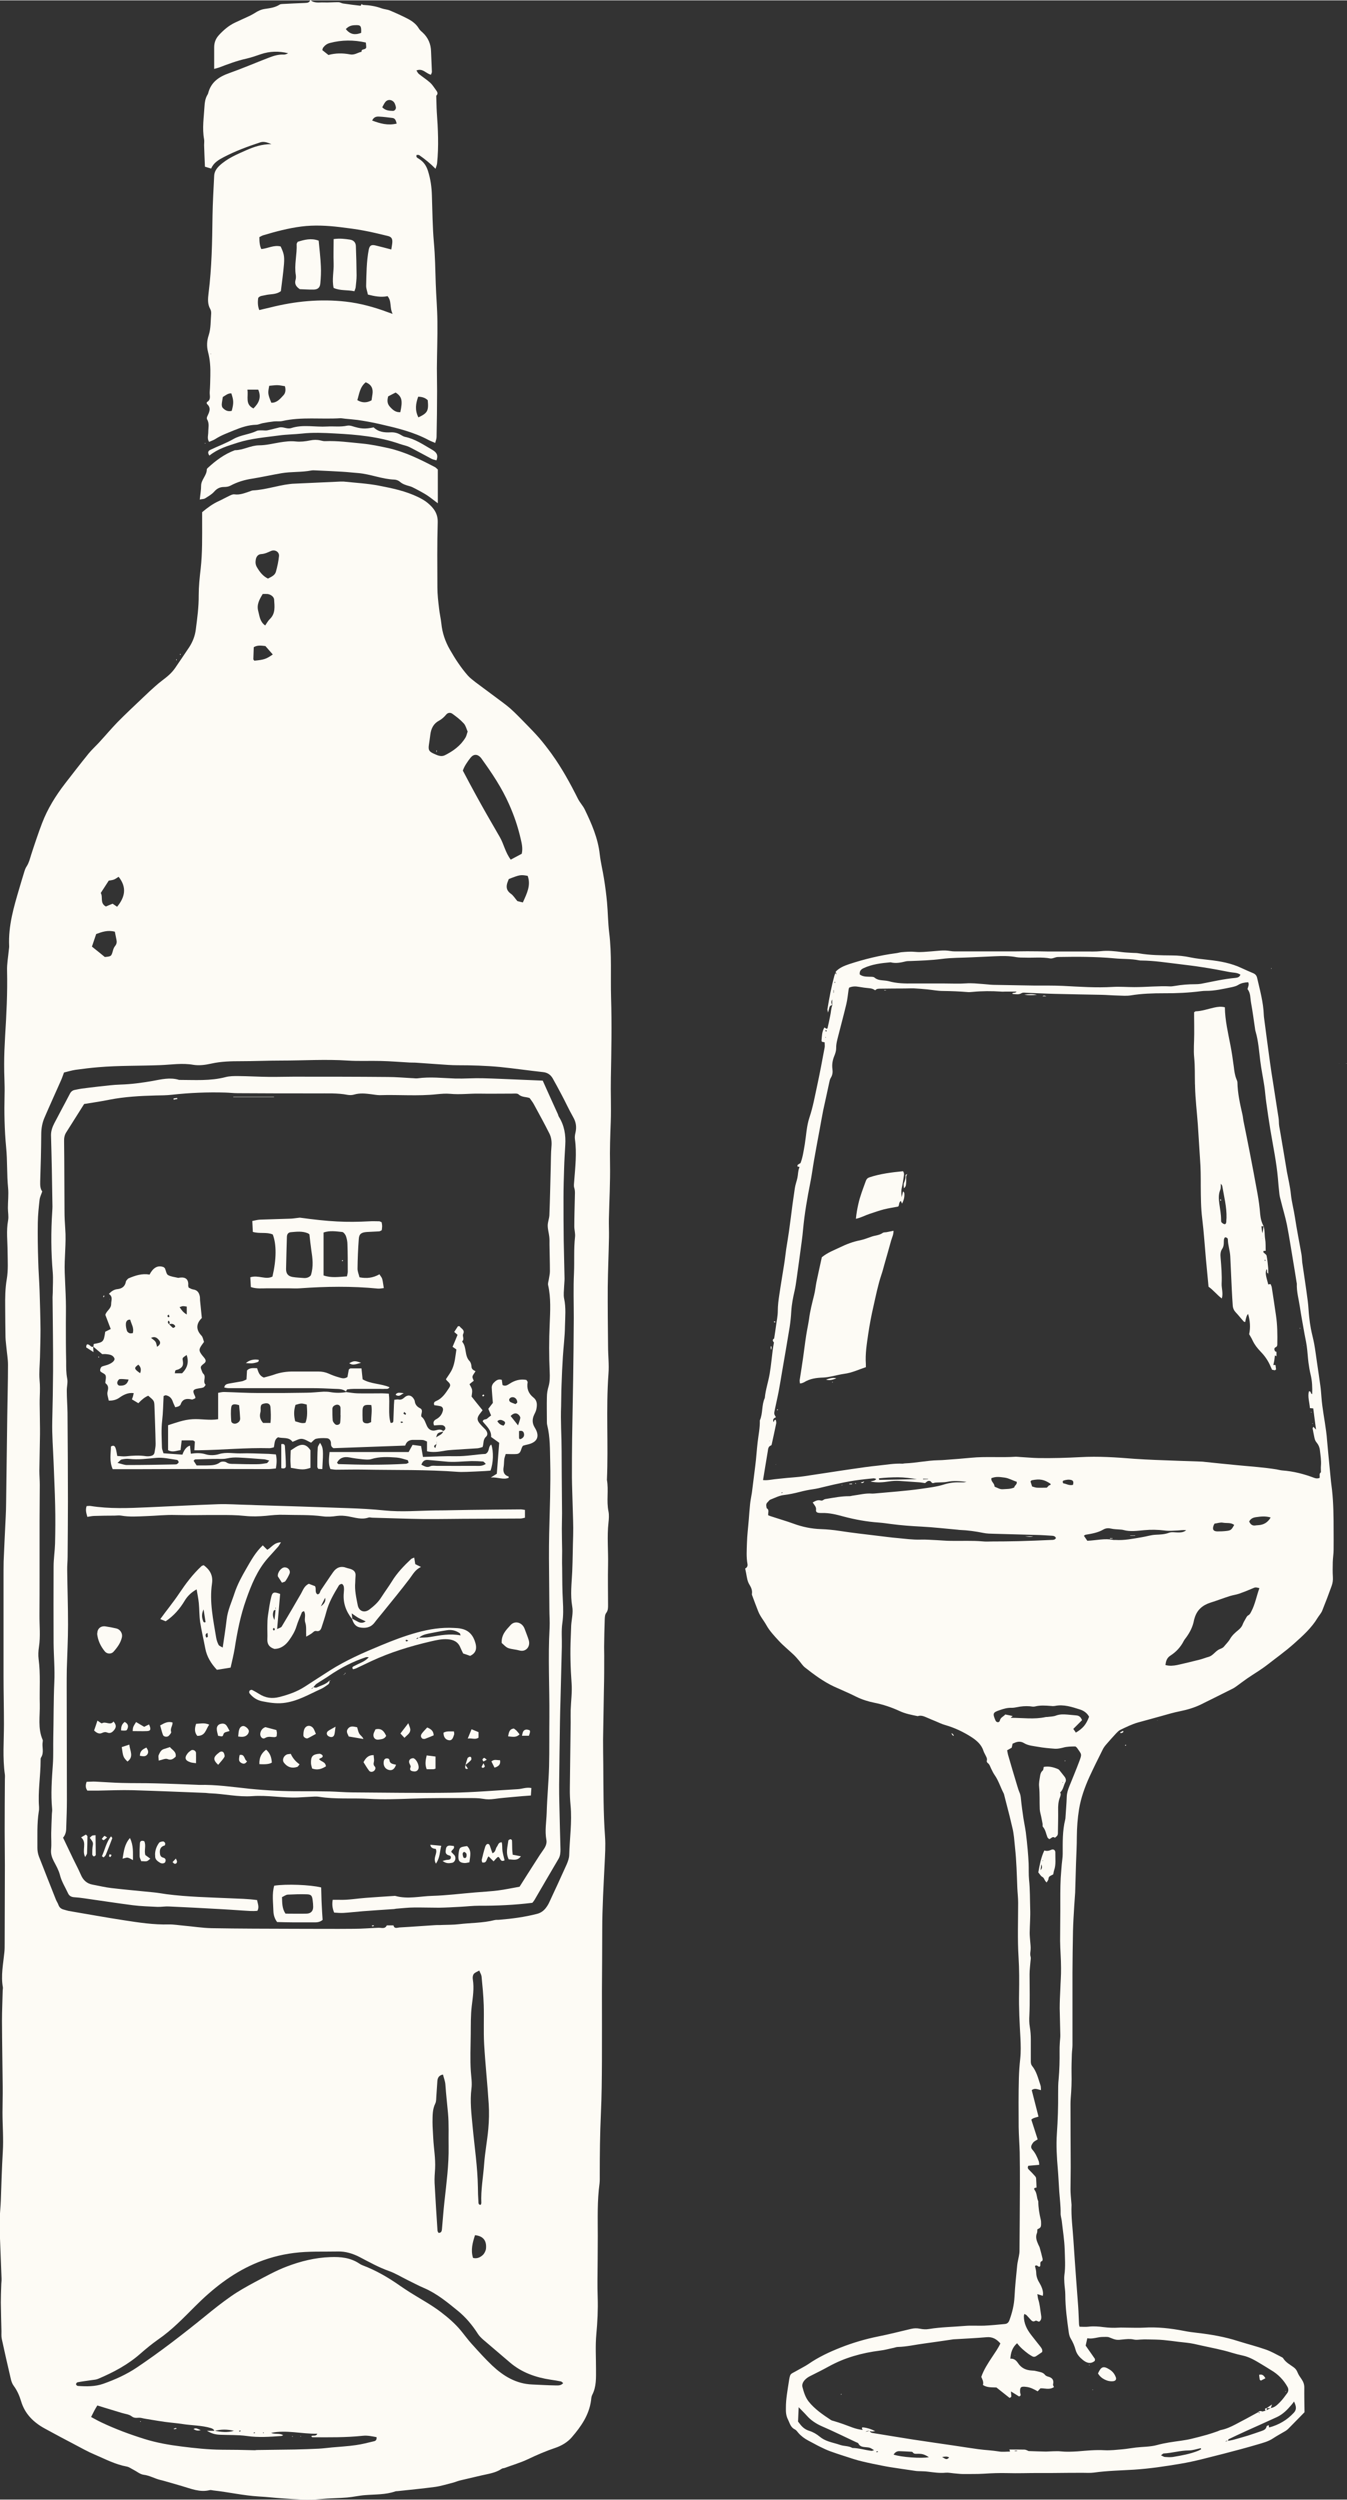 <svg xmlns="http://www.w3.org/2000/svg" id="uuid-1a64fa43-2b34-418e-8f34-63f00dbb54c4" data-name="Layer 1" width="1.8in" height="3.34in" viewBox="0 0 129.68 240.56"><rect x="0" y="0" width="129.68" height="240.56" fill="#333333" stroke="none"/><defs><style>      .uuid-8638902f-51af-404a-9aaa-53461672981d {        fill: #fdfbf5;      }    </style></defs><g><path class="uuid-8638902f-51af-404a-9aaa-53461672981d" d="M19.48,49.25c.49-.41,1-.79,1.6-1.06.31-.14.6-.31.9-.45.19-.09.41-.22.6-.19.51.07.96-.12,1.42-.27.12-.04.23-.1.35-.11,1.2-.06,2.34-.47,3.52-.61.09-.01.18-.02.27-.03,1.53-.07,3.06-.14,4.59-.21.12,0,.25,0,.37,0,1.13.12,2.27.18,3.37.39,1.29.25,2.59.52,3.78,1.1.33.16.66.34.94.58.57.48.98,1.01.95,1.87-.06,2.08-.04,4.17-.03,6.26,0,.67.08,1.34.16,2.01.05.49.17.97.22,1.45.09.9.37,1.73.82,2.51.5.88,1.05,1.72,1.72,2.49.22.25.5.45.76.66.63.48,1.28.94,1.91,1.42.49.37.99.72,1.45,1.12.5.45.97.94,1.44,1.42.45.46.9.92,1.32,1.4.42.49.81,1,1.19,1.52.99,1.37,1.8,2.85,2.55,4.35.18.35.47.65.64,1,.67,1.38,1.28,2.78,1.45,4.33.09.79.29,1.57.41,2.35.12.75.22,1.51.29,2.27.09.97.09,1.96.21,2.93.26,2.08.12,4.16.18,6.24.08,2.57.03,5.15-.02,7.72-.03,1.41.04,2.82-.01,4.23-.05,1.35-.1,2.69-.07,4.04.03,1.78-.07,3.55-.11,5.33-.01.58.02,1.16.01,1.74-.03,1.59-.1,3.19-.12,4.78-.01,1.9.01,3.8.03,5.71,0,.89.11,1.78.04,2.66-.25,3.4,0,6.81-.15,10.21.18,1-.06,2.02.15,3.03.07.35.04.74,0,1.1-.15,1.35-.01,2.69-.04,4.04-.03,1.29,0,2.57,0,3.86,0,.27.01.53-.18.78-.12.15-.13.4-.14.61-.03.88-.05,1.77-.06,2.66,0,.28.01.55.01.83,0,1.1,0,2.21-.03,3.31-.02,1.59-.06,3.18-.08,4.78,0,.79.01,1.59.02,2.38.02,2.33,0,4.65.17,6.98.06.85,0,1.72-.04,2.58-.1,2.11-.23,4.22-.23,6.34,0,1.99-.02,3.98-.03,5.98,0,2.24.01,4.47,0,6.71-.01,1.68-.02,3.36-.1,5.04-.09,1.96-.11,3.92-.11,5.88,0,.28.01.56-.02.83-.23,1.68-.17,3.37-.17,5.06,0,1.44-.02,2.88-.03,4.33,0,.52,0,1.04.02,1.56.04,1.2-.02,2.39-.13,3.58-.1,1.09-.03,2.21-.03,3.31,0,.86.05,1.72-.37,2.52-.08.16-.09.36-.11.54-.19,1.4-.97,2.51-1.85,3.53-.41.48-.99.82-1.61,1.03-.9.3-1.77.68-2.63,1.09-.72.34-1.49.56-2.24.84-.09.03-.19.02-.26.07-.6.41-1.3.49-1.98.65-.68.16-1.37.32-2.05.48-.24.06-.46.16-.7.22-.56.14-1.12.32-1.69.4-1.21.16-2.43.28-3.65.41-.06,0-.13,0-.18.02-.94.33-1.93.28-2.9.36-.58.04-1.15.18-1.73.23-.85.07-1.71.07-2.57.15-1.2.12-2.39.02-3.58-.06-.79-.05-1.58-.15-2.38-.19-1.47-.09-2.9-.42-4.36-.58-.12-.01-.25-.06-.35-.03-.95.24-1.8-.14-2.67-.39-.53-.15-1.06-.31-1.59-.46-.18-.05-.35-.1-.53-.14-.53-.13-1-.42-1.57-.49-.34-.04-.66-.32-.98-.48-.22-.11-.42-.27-.65-.31-1.1-.2-2.07-.72-3.08-1.15-.65-.27-1.26-.62-1.89-.95-.98-.51-1.95-1.03-2.92-1.56-1.08-.59-1.92-1.41-2.28-2.63-.16-.54-.38-1.03-.71-1.48-.14-.19-.23-.44-.28-.67-.3-1.28-.59-2.56-.87-3.85-.05-.24-.03-.49-.03-.73-.02-.92-.05-1.84-.06-2.76,0-.55.02-1.1.04-1.66,0-.21.04-.43.03-.64-.05-1.47-.12-2.94-.17-4.41-.02-.49-.01-.98,0-1.47.02-.55.08-1.1.1-1.65.05-1.56.1-3.12.19-4.69.08-1.25-.03-2.51-.03-3.77,0-.83.03-1.65.02-2.48-.02-2.11-.06-4.23-.07-6.34,0-.98.05-1.96.07-2.94,0-.09.03-.19.02-.28-.21-1.14.03-2.26.14-3.38.03-.27.03-.55.03-.83,0-2.51.02-5.03.02-7.54,0-1.1-.02-2.21-.02-3.31,0-1.66.01-3.31.02-4.97,0-.15.02-.31,0-.46-.23-1.62-.09-3.25-.09-4.87,0-1.53-.04-3.07-.04-4.6,0-3.16,0-6.32,0-9.48,0-.52,0-1.04.01-1.57.06-1.44.13-2.87.2-4.31.02-.46.04-.92.04-1.37.04-2.79.07-5.57.11-8.36.02-1.63.07-3.25.07-4.88,0-.55-.1-1.1-.15-1.65-.03-.33-.08-.67-.09-1-.02-.98-.02-1.96-.03-2.94-.01-.89,0-1.77.15-2.65.15-.87.09-1.76.08-2.64,0-1.01-.14-2.02.05-3.03.07-.38-.02-.79-.02-1.19,0-.64.08-1.29.02-1.92-.13-1.31-.06-2.62-.19-3.93-.16-1.68-.19-3.37-.15-5.05.03-.98-.05-1.96-.04-2.94,0-.89.04-1.77.09-2.66.13-2.11.24-4.22.19-6.34-.02-.67.11-1.34.17-2.01.01-.12.04-.25.03-.37-.09-1.94.45-3.76.99-5.58.15-.5.29-1,.45-1.5.06-.2.13-.42.25-.59.22-.34.31-.73.43-1.11.33-1.02.67-2.04,1.05-3.04.53-1.39,1.31-2.64,2.21-3.81.75-.97,1.5-1.94,2.27-2.89.31-.38.68-.71,1.01-1.07.6-.65,1.17-1.33,1.79-1.97.82-.83,1.67-1.62,2.51-2.42.35-.34.71-.67,1.08-1,.23-.2.46-.4.7-.58.47-.35.92-.72,1.25-1.21.45-.66.9-1.32,1.34-1.98.34-.52.56-1.08.64-1.71.14-1.09.29-2.18.28-3.29,0-.86.09-1.71.19-2.57.17-1.53.14-3.06.14-4.59,0-.27,0-.55,0-.84M20.66,233.94c.62.11,1.24.19,1.86,0-.63-.15-1.26-.16-1.88.02-.05-.16-.17-.23-.33-.28-.89-.27-1.81-.25-2.72-.39-.57-.09-1.15-.13-1.73-.21-.42-.06-.85-.13-1.27-.2-.33-.06-.67-.1-.99-.18-.3-.07-.6.1-.92-.15-.25-.2-.63-.23-.95-.33-.58-.18-1.17-.35-1.75-.53-.2-.06-.39-.12-.61-.19-.12.21-.22.36-.3.52-.09.18-.18.36-.3.59.36.19.68.38,1.01.53,1.33.63,2.7,1.14,4.11,1.58,1.17.37,2.38.58,3.59.73,1.27.16,2.56.3,3.84.31,1.07,0,2.13.02,3.2.05.06,0,.12-.01.18-.02,1.23-.02,2.45-.03,3.68-.05.76-.02,1.53-.04,2.29-.08.43-.02.85-.08,1.28-.12.76-.07,1.53-.11,2.29-.22.6-.08,1.2-.24,1.79-.38.16-.04.25-.16.22-.39-.43-.08-.87-.18-1.33-.13-1.61.17-3.24.15-4.86.14-.03,0-.06-.07-.09-.1.15-.13.43.07.58-.24-1.53.03-2.98-.39-4.45-.08.36.16.78,0,1.17.22-.09.04-.15.08-.2.08-1.1.08-2.19.16-3.3,0-.85-.12-1.71-.08-2.57-.12-.49-.02-.78-.1-1.28-.38.27,0,.5,0,.74,0M4.07,114.64c-.1.3-.23.55-.26.81-.08.73-.16,1.47-.17,2.2-.02,1.23,0,2.45.04,3.68.02.95.1,1.9.13,2.85.04,1.26.08,2.51.09,3.77,0,.89-.03,1.77-.05,2.66-.02.73-.1,1.47-.04,2.2.05.52.04,1.03.02,1.55-.02.49-.01.98,0,1.47,0,.73.03,1.46.02,2.2-.01,1.16-.05,2.33-.06,3.49,0,.46.04.92.04,1.37,0,1.16-.02,2.33-.02,3.49,0,1.72,0,3.43,0,5.15,0,1.29,0,2.57-.01,3.86-.01,1.03.11,2.07-.05,3.1-.06.39-.08.8-.03,1.19.19,1.44.07,2.88.11,4.32.03,1.15-.21,2.33.28,3.44.02.05.01.12,0,.18-.09.5.16,1.03-.16,1.52-.05.07-.04.18-.04.27,0,1.5-.27,2.99-.15,4.49.01.15,0,.31-.03.46-.18,1.16-.12,2.32-.13,3.48,0,.27.05.55.14.8.54,1.4,1.1,2.79,1.65,4.19.07.17.18.32.24.5.1.26.28.39.54.45.15.04.29.09.44.12,1.78.3,3.56.63,5.34.9,1.42.22,2.85.44,4.3.4.49-.01.98.08,1.47.12.88.08,1.77.22,2.65.24,2.7.05,5.39.05,8.09.06,1.87,0,3.74.02,5.61,0,.79,0,1.59-.07,2.38-.1.28-.01.61.15.79-.23.21,0,.42,0,.64,0,.09.37.38.21.58.2,1.13-.06,2.26-.15,3.39-.22.24-.02.49,0,.74-.02.52-.02,1.05-.01,1.56-.07,1.16-.14,2.33-.11,3.47-.4.15-.04.31-.01.46-.03,1.22-.1,2.44-.26,3.63-.57.35-.09.61-.28.82-.54.13-.17.25-.35.34-.55.57-1.22,1.14-2.45,1.69-3.68.12-.28.23-.59.24-.88.04-1.59.28-3.18.13-4.78-.05-.55-.08-1.1-.07-1.65.02-2.11.06-4.23.08-6.34,0-.4-.01-.79,0-1.19.03-.86.15-1.72.09-2.57-.11-1.5-.15-2.99-.08-4.48.02-.37.02-.73.04-1.1.04-.61.21-1.24.1-1.82-.2-1.13-.05-2.26,0-3.37.05-1.16.05-2.31.09-3.47.03-.97-.03-1.95-.05-2.92-.02-.89-.06-1.77-.07-2.66,0-1.26,0-2.51.02-3.77.03-1.93.07-3.86.1-5.79.03-1.93.05-3.87.06-5.8,0-1.44-.05-2.89.02-4.33.05-1.15-.03-2.31.1-3.46.04-.33-.07-.67-.07-1.01,0-.91.03-1.82.05-2.74,0-.33.05-.66-.06-1-.06-.19-.01-.42,0-.63.1-1.34.26-2.69.07-4.03-.03-.2,0-.42.05-.62.12-.53.07-1-.21-1.49-.41-.72-.75-1.47-1.14-2.2-.27-.52-.55-1.02-.83-1.53-.21-.37-.52-.58-.95-.62-1.37-.15-2.73-.35-4.11-.49-1.37-.13-2.75-.17-4.13-.17-.58,0-1.16-.05-1.75-.09-.76-.05-1.53-.11-2.29-.16-.18-.01-.37,0-.55-.01-.92-.05-1.83-.13-2.75-.15-1.07-.03-2.15.03-3.21-.04-2.14-.14-4.28,0-6.43,0-1.29,0-2.57.06-3.86.06-.95,0-1.91.02-2.84.23-.58.13-1.17.21-1.73.12-1.08-.19-2.13-.01-3.19.03-1.99.08-3.98.03-5.97.2-.73.06-1.46.15-2.19.25-.39.06-.77.18-1.11.26-.11.29-.18.52-.28.74-.53,1.2-1.08,2.4-1.6,3.61-.22.51-.31,1.05-.31,1.61-.01,1.5-.05,3-.1,4.51-.01.38,0,.73.2.98M54.21,229.34c-.07-.05-.13-.13-.2-.15-.33-.07-.66-.12-1-.17-1.45-.22-2.79-.69-3.92-1.66-.86-.74-1.73-1.47-2.59-2.21-.18-.16-.36-.34-.49-.54-.53-.83-1.16-1.59-1.92-2.21-1.02-.83-2.03-1.67-3.26-2.2-.56-.24-1.1-.53-1.65-.8-.57-.28-1.13-.63-1.73-.84-.99-.35-1.9-.86-2.82-1.34-.68-.35-1.38-.56-2.1-.54-1.41.03-2.81-.04-4.22.14-1.36.17-2.65.53-3.88,1.07-2.16.95-3.98,2.4-5.64,4.06-1.13,1.13-2.23,2.28-3.55,3.19-.6.42-1.17.89-1.72,1.37-1.21,1.07-2.61,1.81-4.08,2.43-.17.07-.35.09-.53.11-.48.07-.97.13-1.45.22-.06.01-.15.13-.14.19,0,.06.11.16.17.16.83.06,1.67.07,2.46-.21,1.13-.4,2.22-.89,3.22-1.56,2.26-1.52,4.42-3.19,6.54-4.91.83-.68,1.67-1.35,2.55-1.96.73-.51,1.51-.94,2.29-1.36,1-.53,2-1.09,3.05-1.49,1.34-.51,2.73-.86,4.19-.91,1.01-.04,1.94.05,2.8.62.1.07.21.13.32.17,1.3.49,2.48,1.18,3.62,1.98.3.21.61.41.92.61,1.01.64,2.07,1.2,3.02,1.93.68.52,1.33,1.08,1.88,1.74.35.42.67.87,1.04,1.28.66.73,1.31,1.46,2.02,2.13,1.07,1,2.29,1.74,3.82,1.8.73.03,1.46.08,2.19.09.26,0,.56.05.79-.21M46.15,189.63c-.21.13-.43.19-.54.34-.1.13-.12.35-.09.52.14.86,0,1.71-.1,2.54-.11.92-.09,1.83-.1,2.75-.01,1.19-.07,2.39.01,3.58.04.54.13,1.1.06,1.63-.16,1.23,0,2.45.11,3.66.18,1.95.48,3.89.51,5.86,0,.46.02.91.05,1.37,0,.13,0,.32.22.31.02-.06.06-.12.06-.17-.06-1.26.18-2.5.27-3.76.08-1.13.3-2.25.4-3.38.07-.79.09-1.59.04-2.39-.12-1.93-.33-3.85-.44-5.77-.07-1.25,0-2.52-.04-3.77-.03-.92-.12-1.83-.21-2.75-.02-.17-.13-.33-.22-.56M50.23,82.14c.12-.52,0-1-.11-1.47-.26-1.13-.63-2.22-1.11-3.29-.7-1.59-1.65-3-2.65-4.39-.02-.02-.04-.05-.05-.07-.32-.38-.7-.4-1-.03-.32.4-.61.83-.75,1.25.41.77.78,1.48,1.16,2.17.38.7.77,1.39,1.16,2.08.41.72.83,1.43,1.24,2.15.39.68.53,1.48,1.05,2.17.37-.2.71-.38,1.05-.56M42.64,199.65c-.36.07-.5.29-.53.59-.04.49-.06.98-.1,1.47-.02.24,0,.51-.1.72-.29.58-.26,1.19-.27,1.8,0,.52.05,1.03.07,1.55.05.98.23,1.94.18,2.92-.03.46-.07.92-.05,1.38.08,1.53.18,3.06.28,4.59,0,.08.07.16.1.22.28,0,.31-.18.33-.37.08-.89.14-1.77.24-2.66.19-1.76.43-3.52.4-5.3-.02-1.07.04-2.14-.06-3.2-.08-.91-.19-1.83-.25-2.74-.02-.32-.15-.64-.23-.96M45.02,70.38c-.11-.25-.18-.57-.37-.78-.33-.36-.72-.66-1.11-.94-.17-.12-.42-.11-.58.08-.2.24-.41.44-.69.59-.53.28-.77.76-.84,1.34-.04.33-.09.66-.14,1-.07.49.02.64.49.85.34.15.69.32,1.05.14.8-.4,1.52-.92,1.99-1.71.09-.15.12-.34.2-.56M11.27,87.25c.76-.92.97-1.86.15-2.89-.16.1-.3.21-.46.27-.16.06-.34.07-.49.1-.26.4-.5.77-.77,1.19.24.38-.11.97.49,1.3.2-.08.42-.17.65-.27.15.1.3.2.44.3M25.81,55.65c.3-.16.65-.3.75-.64.14-.5.25-1.01.3-1.52.04-.4-.39-.66-.77-.49-.31.14-.6.28-.95.3-.31.02-.48.26-.52.56-.04.24-.02.48.12.71.27.46.58.86,1.08,1.1M11.07,89.65c-.7-.19-1.26.02-1.81.22-.15.44-.28.83-.41,1.21.44.35.84.67,1.24,1,.64-.06.63-.06.8-.68.04-.14.11-.28.2-.39.15-.19.17-.38.12-.6-.05-.23-.09-.47-.15-.75M50.34,86.82c.39-.86.79-1.65.46-2.55-.68-.12-.76-.11-1.82.31-.05.14-.13.31-.17.48-.09.39.02.68.37.93.24.16.39.44.63.71.1.02.28.07.53.13M25.3,57.13c-.32.52-.61,1.03-.44,1.65.13.48.15,1.02.67,1.39.17-.24.28-.46.45-.62.56-.54.45-1.22.41-1.88-.02-.27-.34-.5-.65-.53-.15-.01-.3,0-.43,0M45.55,217.3c.39.1.7-.07.93-.28.16-.15.29-.41.31-.63.07-.78-.29-1.2-1.06-1.28-.23.71-.43,1.42-.19,2.19M24.43,62.26c-.01.38-.03.77-.04,1.16,0,.05.07.09.1.14.94-.09,1.16-.17,1.77-.6-.24-.27-.48-.55-.71-.81-.39-.04-.75-.11-1.12.11M24.46,234.18s.07-.04.11-.05c-.02-.01-.04-.04-.06-.04-.04,0-.07.03-.11.05.02.01.04.03.06.04M23,233.94s.03.07.04.07c.05,0,.1-.03.14-.04-.01-.02-.03-.07-.04-.06-.05,0-.09.03-.14.04M25.37,234.1s-.04,0-.06.01c0,.02.01.05.02.05.02,0,.04,0,.07-.02,0-.02-.01-.03-.02-.05"></path><path class="uuid-8638902f-51af-404a-9aaa-53461672981d" d="M34.81.35c.05.03.1.09.16.09.61.03,1.2.12,1.77.33.25.09.54.1.78.2.59.25,1.18.51,1.75.81.4.21.78.48,1.03.89.09.16.23.29.37.41.55.5.82,1.13.83,1.87.02.64.06,1.29.08,1.93,0,.08-.05.16-.09.28-.48-.11-.79-.66-1.4-.41.08.11.13.25.23.33.36.29.75.54,1.09.84.22.2.38.47.56.71.13.17.24.36.03.55.02.52.02,1.04.05,1.55.12,1.65.2,3.31.03,4.96-.02.17-.09.33-.15.52-.5-.51-1.02-.93-1.57-1.31-.06-.04-.17-.02-.25-.02-.09.22.09.29.2.36.46.28.73.66.9,1.2.24.77.35,1.55.37,2.35.05,1.5.06,3.01.19,4.5.12,1.32.14,2.63.18,3.95.04,1.22.15,2.44.16,3.66.02,1.5-.04,3-.05,4.51,0,.73.02,1.47.02,2.2,0,1.47-.02,2.94-.05,4.42,0,.18-.08.35-.13.57-.23-.1-.43-.17-.62-.27-1.47-.79-3.08-1.17-4.69-1.54-.39-.09-.78-.17-1.17-.24-.33-.06-.66-.11-.99-.16-.4-.05-.79-.08-1.19-.12-.15-.01-.31-.05-.46-.05-1.86.12-3.74-.15-5.59.27-.26.06-.55.01-.83.04-.36.04-.72.1-1.08.17-.21.04-.41.15-.62.15-.75.02-1.43.25-2.12.53-.62.26-1.25.48-1.82.85-.17.11-.37.17-.59.27-.21-.33-.08-.64-.08-.93,0-.42.13-.85-.12-1.25-.03-.06-.02-.17.01-.24.19-.42.44-.83-.02-1.24-.03-.03-.02-.16,0-.17.44-.24.24-.65.27-.98.04-.52.05-1.04.06-1.56.02-.77-.02-1.53-.22-2.28-.14-.55-.12-1.07.06-1.61.22-.67.18-1.39.24-2.09.01-.15-.02-.32-.09-.44-.28-.49-.22-1.02-.16-1.53.31-2.47.35-4.95.38-7.44.02-1.29.1-2.57.16-3.86.02-.38.21-.68.49-.95.75-.71,1.68-1.1,2.61-1.51.73-.32,1.47-.58,2.41-.58-.52-.22-.79-.27-1.11-.16-1.19.39-2.37.83-3.48,1.41-.49.26-.97.53-1.21,1.1-.21-.06-.39-.12-.6-.18-.03-.69-.06-1.39-.08-2.08,0-.18.03-.37,0-.55-.2-1.07-.02-2.14.04-3.21.02-.37.08-.73.27-1.06.03-.05.07-.11.08-.17.27-1.06,1.02-1.58,2.01-1.93,1.3-.46,2.57-1.01,3.85-1.5.46-.18.93-.32,1.43-.29.14,0,.28-.06.41-.13-.89-.22-1.76-.2-2.62.09-.46.16-.93.32-1.4.43-.9.2-1.76.52-2.62.85-.14.05-.28.08-.48.14,0-.74,0-1.41,0-2.08,0-.45.14-.83.45-1.17.46-.5.96-.93,1.58-1.22.47-.22.94-.43,1.41-.65.16-.08.32-.17.47-.26.3-.2.62-.35.99-.4.48-.07.97-.13,1.4-.41.07-.05.17-.05.26-.06.73-.04,1.45-.07,2.18-.1.22-.01.44-.02.51-.29h0c.39.35.86.22,1.3.24.48.02.95-.03,1.43-.02.14,0,.28.1.42.12.56.08,1.13.16,1.69.22.03,0,.08-.14.12-.21h0ZM37.28,28.48c-.62.12-1.23,0-1.86-.16-.06-.3-.17-.57-.17-.84.03-1.16.03-2.33.25-3.48.08-.4.25-.51.65-.41.49.12.99.25,1.52.39.04-.28.09-.49.1-.7.02-.35-.1-.52-.43-.6-.77-.18-1.54-.38-2.32-.52-.75-.14-1.51-.24-2.27-.33-1.24-.15-2.49-.22-3.74-.06-1.25.16-2.46.48-3.66.84-.14.04-.27.13-.38.18q-.01.77.19,1.15c.63-.06,1.22-.42,1.86-.25.3.65.38.9.32,1.7-.07.88-.2,1.75-.3,2.6-.48.36-1.03.26-1.52.39-.23.06-.49.04-.66.26q-.1.67.1,1.17c.35-.08.7-.16,1.06-.25,2.39-.6,4.81-.84,7.28-.56,1.38.16,2.7.52,3.99,1,.1.04.2.07.51.18-.32-.65-.06-1.23-.51-1.73M35.22,4.06c-1.17-.26-2.31-.26-3.45.04-.29.07-.49.23-.66.45-.05.06-.05.16-.08.24.2.16.39.31.59.47.68-.19,1.38-.19,2.07-.06.44.09.75-.18,1.12-.25-.04-.34.36-.13.45-.42,0-.11-.02-.28-.04-.48M25.92,37.1c-.14.72-.14.78.2,1.63.55.02.86-.39,1.18-.73.2-.22.22-.54.13-.86-.27-.04-.51-.1-.75-.1-.24,0-.48.04-.76.06M35.2,36.77c-.56.46-.61,1.11-.8,1.71.46.27.89.28,1.37.02.03-.18.06-.39.09-.6.07-.5-.07-.9-.65-1.14M37.37,38.12c-.11.41-.09.71.17,1,.28.31.56.55,1,.52.24-1.12.16-1.49-.45-1.89-.22.11-.46.23-.72.37M40.28,40.14c.88-.41,1-.63.9-1.65-.24-.24-.54-.33-.92-.34-.23.65-.34,1.28.02,1.99M23.82,37.47c.11.68-.25,1.41.58,1.81.53-.52.78-1.07.46-1.81h-1.04ZM21.45,38.19c-.04.29-.09.49-.1.7,0,.11.02.26.09.33.23.25.52.39.87.29.2-.75.19-1-.04-1.68-.32-.02-.55.19-.82.35M38.19,11.86c-.08-.31-.15-.51-.41-.54-.42-.05-.84-.11-1.26-.13-.26-.02-.53.02-.69.38.78.29,1.51.5,2.37.29M36.8,10.29c.3.32.67.34,1.03.35.18,0,.32-.19.28-.38-.02-.12-.06-.23-.11-.34-.18-.36-.63-.45-.89-.15-.13.15-.21.35-.31.52M33.3,2.77c.43.55.92.57,1.47.36.03-.69-.05-.77-.6-.74-.32.01-.6.08-.88.38M20.29,34.07l.03-.06h-.05s.01.06.01.06Z"></path><path class="uuid-8638902f-51af-404a-9aaa-53461672981d" d="M19.23,48.06c.06-.54.13-.93.13-1.33,0-.6.55-.99.55-1.58,0-.05.06-.11.1-.15.77-.71,1.6-1.33,2.6-1.7.8,0,1.51-.46,2.32-.47.67,0,1.33-.17,2-.28.51-.08,1.02-.15,1.55-.09.45.05.92-.01,1.37-.1.34-.07.66-.08,1,0,.15.03.3.08.45.07,1.2-.05,2.38.12,3.57.23.85.08,1.69.26,2.52.44,1.6.36,3.05,1.08,4.49,1.83.08.04.14.12.27.23v3.25c-.38-.28-.7-.55-1.05-.78-.36-.23-.74-.43-1.12-.63-.19-.1-.38-.2-.59-.25-.32-.09-.63-.18-.9-.42-.13-.11-.33-.19-.51-.2-1.2-.04-2.31-.53-3.5-.63-.52-.04-1.04-.1-1.56-.13-.79-.05-1.59-.08-2.39-.12-.18,0-.37-.03-.55,0-.96.19-1.95.1-2.91.27-.93.16-1.86.37-2.8.52-.73.11-1.42.32-2.08.67-.18.1-.41.13-.62.13-.39,0-.68.14-.95.45-.24.27-.57.45-.88.65-.12.07-.28.06-.53.11"></path><path class="uuid-8638902f-51af-404a-9aaa-53461672981d" d="M35.95,41.08c.48.48,1.07.53,1.65.5.36-.02.66.06.96.23.13.07.27.17.41.2.99.2,1.79.76,2.64,1.25.4.23.61.49.41,1.02-.16-.05-.33-.08-.47-.15-.7-.37-1.4-.76-2.11-1.12-.21-.11-.45-.16-.68-.23-.09-.03-.18-.05-.26-.08-2.02-.71-4.12-.9-6.23-1.01-1.07-.06-2.15-.11-3.21.01-.73.08-1.47.08-2.19.18-1.33.18-2.67.28-3.97.69-.97.31-1.93.59-2.74,1.25-.17-.24-.16-.44.08-.55.74-.36,1.53-.64,2.24-1.05.71-.4,1.52-.43,2.24-.78.15-.07.36-.04.55-.05.15,0,.31.03.46,0,.39-.08.77-.19,1.16-.28.39-.09.75.19,1.15.06,1.13-.37,2.3-.08,3.45-.15.64-.04,1.28.06,1.92-.08.14-.03.31-.01.45.03.89.28,1.26.31,2.12.13"></path><path class="uuid-8638902f-51af-404a-9aaa-53461672981d" d="M16.99,63.41s.03.04.03.06c0,.02-.03.04-.04.06,0-.02-.03-.04-.03-.06,0-.02.03-.04.04-.06"></path><path class="uuid-8638902f-51af-404a-9aaa-53461672981d" d="M17.36,62.9s.03.04.03.06c0,.02-.02.04-.04.05-.01-.02-.03-.04-.03-.06,0-.02.02-.04.04-.06"></path><polygon class="uuid-8638902f-51af-404a-9aaa-53461672981d" points="19.74 42.68 19.72 42.6 19.79 42.61 19.74 42.68"></polygon><path class="uuid-8638902f-51af-404a-9aaa-53461672981d" d="M24.75,182.87c.08.38.22.67.03,1.02-.48.05-.96,0-1.45-.03-.73-.05-1.47-.1-2.2-.14-1.62-.09-3.25-.18-4.87-.25-.36-.02-.73.05-1.1.04-.8-.04-1.59-.06-2.38-.16-1.55-.2-3.09-.44-4.64-.66-.33-.05-.67-.09-1.01-.11-.27-.02-.47-.13-.58-.38-.27-.58-.62-1.12-.78-1.76-.12-.47-.37-.9-.6-1.34-.18-.36-.3-.71-.25-1.14.05-.52,0-1.04.01-1.56.01-.58.04-1.16.06-1.75,0-.18.05-.37.03-.55-.14-1.44-.03-2.88.07-4.32.06-.86.02-1.72.04-2.58.04-1.78.02-3.55.1-5.33.06-1.25-.06-2.51-.07-3.77-.01-2.45-.01-4.91,0-7.36,0-.73.12-1.47.14-2.2.03-1.22.04-2.45.01-3.68-.03-1.38-.1-2.75-.15-4.13-.05-1.32-.16-2.63-.13-3.95.04-1.62.07-3.24.08-4.86.01-2.36-.03-4.72-.05-7.09,0-.15.02-.3.02-.45,0-.64.05-1.29,0-1.93-.17-1.96-.18-3.92-.05-5.89.01-.15.02-.31.02-.46-.02-1.19-.04-2.38-.06-3.57-.02-1.1-.05-2.21-.08-3.31,0-.41.14-.79.32-1.14.49-.95,1.01-1.89,1.5-2.84.11-.21.26-.33.49-.37.21-.04.42-.09.63-.12.55-.07,1.09-.14,1.64-.2.7-.07,1.4-.17,2.1-.19,1.04-.03,2.07-.17,3.1-.35.83-.15,1.69-.37,2.55-.1,1.5,0,3,.12,4.48-.27.38-.1.79-.1,1.18-.1,1.01.01,2.02.07,3.03.08.77.01,1.53-.02,2.3-.02,3.04,0,6.07,0,9.11.03.77,0,1.53.07,2.3.11.18,0,.37.04.55.02,1.23-.17,2.45-.02,3.67.02.86.02,1.72-.05,2.57-.03,1.23.03,2.45.09,3.68.14.7.03,1.4.06,2.14.09.49,1.1.97,2.15,1.45,3.21.04.08.05.18.1.26.53.84.68,1.76.62,2.73-.04.73-.09,1.47-.11,2.2-.03.95-.06,1.9-.06,2.85,0,1.38,0,2.76.02,4.14.02,1.22.06,2.45.08,3.67,0,.24-.03.49-.04.73-.01.4-.08.81,0,1.19.19.89.1,1.78.08,2.66-.01.98-.14,1.95-.2,2.93-.06.92-.1,1.84-.13,2.76-.03.67-.02,1.35-.04,2.02-.03.7-.02,1.4,0,2.11.06,1.47.05,2.94.06,4.42.01,1.26.02,2.51.03,3.77,0,.49-.02.98-.02,1.47,0,.71.02,1.41.03,2.12,0,.55-.02,1.1,0,1.65.01,1.07.01,2.15.07,3.22.04.7.05,1.39-.05,2.1-.11.75-.03,1.53-.05,2.3-.04,1.72-.09,3.43-.13,5.15-.02.7-.04,1.41-.05,2.11-.03,1.99-.06,3.99-.08,5.98,0,.61,0,1.22.02,1.83.03,1.47.07,2.94.11,4.42,0,.31-.02.61-.18.89-.78,1.32-1.55,2.65-2.32,3.97-.06.1-.14.2-.21.28-1.72.21-3.44.29-5.15.28-.58,0-1.16.07-1.74.1-.7.04-1.41.08-2.11.09-.8,0-1.59-.03-2.39-.02-.55,0-1.1.07-1.65.11-.09,0-.18.03-.27.04-1.01.07-2.02.13-3.02.21-.61.05-1.22.12-1.83.16-.3.02-.6-.01-.92-.03-.18-.42-.21-.8-.14-1.23.23,0,.43,0,.64,0,.86.03,1.71-.13,2.56-.19.89-.07,1.77-.12,2.66-.18.06,0,.13-.02.18,0,1.19.33,2.38.02,3.56-.01,1.38-.04,2.75-.22,4.12-.33.73-.06,1.47-.1,2.2-.19.7-.09,1.38-.24,2.07-.36.54-.85,1.06-1.68,1.59-2.5.23-.36.46-.72.71-1.07.21-.29.35-.62.28-.95-.16-.86,0-1.71.03-2.56.04-1.5.19-3,.23-4.5.04-1.59.01-3.18.03-4.78.02-2.85-.14-5.7.02-8.55.03-.61-.02-1.22-.02-1.83-.01-1.62-.03-3.24-.04-4.87,0-.8,0-1.59.02-2.39.02-1.16.07-2.33.09-3.49.02-1.13.04-2.26.01-3.39-.03-1.19,0-2.39-.29-3.56-.03-.12-.03-.24-.03-.37,0-.77-.02-1.53,0-2.3,0-.36.06-.72.17-1.08.12-.43.12-.91.1-1.36-.07-1.53-.07-3.06,0-4.6.05-1.24.13-2.51-.15-3.75-.04-.16.03-.35.06-.53.04-.27.11-.54.11-.81,0-.86-.03-1.72-.04-2.58,0-.25.01-.49-.02-.74-.04-.36-.15-.72-.15-1.08,0-.33.14-.66.16-.99.06-1.53.09-3.06.13-4.6.02-.67.01-1.35.07-2.02.04-.45-.01-.87-.2-1.25-.48-.96-1-1.9-1.51-2.84-.1-.19-.24-.35-.39-.57-.32-.13-.75-.06-1.07-.36-.12-.11-.41-.07-.62-.07-1.07,0-2.15.02-3.22,0-.91-.01-1.82.11-2.74.02-.42-.04-.85,0-1.28.04-1.83.2-3.67.03-5.5.09-.27,0-.55-.06-.82-.09-.55-.07-1.09-.13-1.64.03-.2.06-.43.07-.64.03-.97-.19-1.96-.13-2.94-.14-2.55,0-5.09,0-7.64-.02-.4,0-.79-.05-1.19-.06-1.72-.05-3.43.02-5.14.21-.52.06-1.04.06-1.56.07-1.5.04-3,.12-4.47.41-.78.16-1.56.27-2.42.41-.55.88-1.14,1.81-1.73,2.74-.17.27-.21.55-.2.87.03,2.24.02,4.48.04,6.72,0,.55.03,1.1.07,1.66.11,1.41-.1,2.82-.05,4.23.03.92.09,1.84.11,2.76.02.71,0,1.41,0,2.12,0,1.23,0,2.45.03,3.68,0,.55-.01,1.1.1,1.65.08.38-.05.79-.04,1.18,0,.7.06,1.41.07,2.11.02,2.85.04,5.7.04,8.54,0,1.78-.02,3.55-.03,5.33,0,.43-.05.85-.04,1.28.02,1.75.08,3.49.08,5.24,0,1.44-.08,2.88-.12,4.32-.01.55-.01,1.11-.01,1.66,0,3.62.02,7.24.02,10.87,0,.86-.03,1.72-.06,2.58,0,.37-.02.74-.31,1.08.32.66.63,1.33.95,1.99.25.52.53,1.04.76,1.57.22.52.57.86,1.14.96.6.11,1.2.26,1.81.33,1.34.16,2.68.27,4.03.41.43.04.85.12,1.28.18,2.01.26,4.03.3,6.06.39.88.04,1.76.05,2.69.18"></path><path class="uuid-8638902f-51af-404a-9aaa-53461672981d" d="M42.68,137.69c.17-.07.24-.2.17-.36-.04-.09-.18-.18-.28-.19-.24-.02-.49.01-.78.03-.11-.25-.07-.45.19-.59.34-.18.57-.45.66-.84.05-.2-.05-.38-.24-.42-.2-.05-.41-.07-.59-.1-.1-.25.05-.35.18-.4.57-.24.89-.73,1.21-1.21.22-.32.19-.42-.17-.75-.04-.04-.07-.09-.1-.14.21-.33.46-.64.61-.99.26-.59.3-1.24.4-1.87-.13-.09-.23-.16-.37-.26.16-.37.32-.75.48-1.15-.11-.1-.2-.18-.32-.28.12-.19.25-.38.36-.55.09,0,.14-.01.15,0,.14.23.55.34.35.75-.1.21.14.47-.07.68-.02.02-.02.07,0,.09.43.53.18,1.32.69,1.84.11.12.17.33.18.51,0,.26.18.36.39.46-.12.21-.26.35-.29.51-.03.12.07.27.12.41-.14.11-.26.2-.41.33.09.18.22.36.25.56.03.2-.03.41-.05.63.34.42.67.85,1.06,1.32-.1.13-.21.26-.31.4-.22.32-.23.53,0,.83.17.22.37.41.56.6.21.23.3.52.08.72-.31.28-.2.63-.33.99-.14.04-.31.1-.48.12-.8.06-1.59.09-2.39.15-.3.02-.61.05-.91.11-.52.09-1.03.15-1.57.03v-.94c-.15-.06-.28-.14-.42-.15-.27-.02-.55,0-.83-.01-.41-.02-.72.12-.85.55-2.35.08-4.68.17-6.91.25-.29-.18-.22-.38-.24-.55-.04-.25-.19-.4-.42-.41-.33-.02-.68-.02-1,.05-.18.04-.32.24-.49.38-.29-.13-.58-.34-.89-.37-.28-.02-.57.17-.9.29-.35-.5-.93-.3-1.39-.44-.39.23-.31.61-.41.97-.12.02-.27.08-.41.08-2.27-.06-4.54.17-6.81.2-.12,0-.24,0-.43,0,.02-.29.03-.55.05-.83-.06-.04-.13-.12-.21-.12-.33-.01-.66,0-1.06,0-.03.26-.07.58-.11.94-.39.04-.76.25-1.2,0v-2.4c.76-.24,1.49-.53,2.35-.58.82-.05,1.63.14,2.47,0v-2.54c.2-.03.4-.09.6-.08,1.1.03,2.2.1,3.3.1,1.53.01,3.07,0,4.6-.03.55,0,1.1-.07,1.65-.1.21,0,.43,0,.64.04.52.09,1.03.09,1.55,0h-.02c.36.04.72.11,1.08.12.79.02,1.59,0,2.38,0,.21,0,.41.02.65.03.13.97-.09,1.91.17,2.81.21.03.27-.07.27-.2.02-.46.03-.91.05-1.37,0-.21.03-.41.04-.65.16-.01.28-.05.39-.03.24.05.39-.02.57-.18.33-.31.67-.25.9.1.05.08.1.16.11.25.04.33.23.54.52.68.19.09.19.28.14.48-.03.11-.06.29-.01.33.31.24.37.59.53.91.16.32.44.5.83.4.26-.07.54-.15.76.11-.6.14-.59.15-.71.57.28-.22.59-.27.69-.59M42.03,138.95c-.12.11-.39.17-.12.4.04-.14.08-.27.12-.41,0-.06,0-.11,0-.17,0-.03-.02-.05-.03-.08,0,.03.02.06.02.08,0,.06,0,.11,0,.17M28.45,135.19c-.18.55-.16,1.05-.03,1.58.33.08.62.25.99.14.22-.59.16-1.18.12-1.75-.51-.13-.51-.14-1.08.03M26.04,136.94c.06-.56.03-1.04,0-1.52-.02-.32-.25-.44-.59-.36-.28.06-.34.13-.36.42,0,.15.02.3-.02.44-.11.39-.01.7.26,1.01h.72ZM23.02,135.22c-.4-.13-.7-.13-.75.16-.07.44-.04.91-.01,1.36.01.21.29.32.51.23.22-.09.36-.25.35-.48-.02-.42-.06-.84-.1-1.27M32.8,136.18s-.01,0-.02,0c0-.24.01-.48,0-.72-.02-.23-.24-.35-.47-.26-.19.07-.31.19-.31.39,0,.36,0,.72.03,1.08.01.13.12.27.22.37.15.16.48.06.5-.14.03-.24.03-.48.04-.72M35.75,135.21c-.66-.07-.83.03-.85.51-.01.31,0,.61.01.92.02.23.15.33.46.33.11,0,.22-.07.36-.12,0-.56.11-1.1.02-1.64M38.83,136.03c.06.04.13.08.2.12.02-.04.07-.11.06-.12-.05-.06-.12-.11-.18-.16-.02.05-.04.09-.07.16M38.67,136.93l.14-.06s-.08-.08-.13-.08c-.04,0-.09.04-.14.06.04.03.09.06.13.09"></path><path class="uuid-8638902f-51af-404a-9aaa-53461672981d" d="M12.36,123.02c.65-.28,1.31-.5,2.04-.37.32-.63.76-.94,1.35-.72.09.08.12.09.13.12.1.22.13.54.29.64.27.16.63.19.96.27.06.01.12,0,.18-.02q.89-.11.81.8s.01.06.04.16c.12.05.27.16.44.18.41.06.57.32.64.68.02.12.01.24.02.37.05.54.11,1.09.17,1.7-.51.5-.62,1.07-.04,1.69.14.14.17.39.25.61-.07.1-.14.2-.21.29-.28.41-.29.54-.04.9.1.15.24.28.34.43.1.17.11.31-.09.46-.36.28-.36.33-.23.66.05.11.08.25.16.32.33.3-.1.76.23,1.07,0,0-.12.21-.22.25-.17.07-.36.07-.54.11-.46.08-.52.22-.29.68.04.07.08.21.05.24-.08.07-.2.1-.3.14-.02,0-.06-.02-.09-.02-.46-.1-.85-.04-1.02.49-.02.07-.12.14-.2.18-.08.04-.17.05-.32.09-.08-.19-.18-.37-.24-.56-.11-.32-.32-.52-.64-.59-.07-.02-.16.04-.24.07-.04.81-.05,1.6-.14,2.38-.1.85-.04,1.71-.02,2.57,0,.17.09.35.15.56.62.04,1.22.09,1.82.13q.26-.73.73-.87c.02.24.05.48.08.78.5-.07.96-.09,1.44.06.39.12.88.1,1.27-.02.71-.22,1.4-.05,2.09-.07.82-.03,1.65.02,2.47.04.3,0,.6.04.92.06.11.47.08.88,0,1.35-.25.02-.49.06-.72.06-1.84,0-3.68-.01-5.52-.01-2.39,0-4.78.01-7.17.02-.77,0-1.53,0-2.3,0-.34-.76-.18-1.49-.17-2.18.28-.18.39-.01.45.16.08.22.1.47.16.75.3.01.57.06.84.03.64-.07,1.28-.11,1.92-.01.15.02.31.01.46-.02.19-.04.34-.14.37-.36.04-.27.11-.55.1-.82-.02-1.2-.07-2.39-.11-3.58-.02-.56-.03-.56-.6-1.04q-.45.18-.95.72c-.18-.11-.38-.23-.62-.37.04-.11.08-.21.11-.32.02-.08.04-.17.06-.28-.55-.07-.98.16-1.38.44q-.42.3-1.02.28c-.05-.28-.18-.58-.12-.84.08-.33.12-.58-.17-.81-.02-.02-.04-.05-.04-.08.01-.24.1-.5.02-.7-.06-.16-.33-.23-.48-.37-.1-.09,0-.42.14-.48.17-.07.35-.1.52-.16.46-.16.76-.43.67-.64-.15-.32-.46-.36-.77-.39-.15-.02-.3,0-.4,0-.33-.27-.6-.51-.88-.74l.03.03c.01-.09.02-.18.03-.27.94-.17.96-.19,1.11-1.18.16-.08.35-.17.53-.26-.18-.47-.35-.92-.52-1.36.11-.41.56-.57.56-1.05,0-.35.2-.69-.22-.97.24-.25.49-.43.83-.46.44-.05.73-.26.81-.73.02-.1.14-.19.21-.29,0,.06-.02.12-.03.18.01-.06.02-.12.04-.17M16.24,127.45s.1-.09.1-.14c0-.07-.04-.14-.07-.21,0,0-.07,0-.08.02-.02.05-.04.11-.02.16.01.05.06.1.1.14.13.12.24.25.38.36.03.02.15-.05.21-.1.02-.02,0-.12-.04-.15-.17-.19-.37-.15-.57-.09M25.92,140.55c-.24-.06-.36-.11-.48-.12-.82-.06-1.64-.13-2.47-.17-.36-.02-.74,0-1.09.08-.31.07-.6.06-.9.05-.73,0-1.46.03-2.19.05-.04,0-.09.07-.15.13.09.14.19.29.29.45.3,0,.57,0,.85,0,.48-.02.97.03,1.41-.3.13-.1.46-.09.6,0,.23.16.46.15.69.15.76.02,1.53.04,2.29.03.3,0,.61-.05.91-.1.06,0,.11-.11.26-.27M11.33,140.78c.42.1.65.2.88.2,1.56,0,3.12-.03,4.67-.06.06,0,.13-.01.17-.04.07-.05.16-.13.15-.18,0-.07-.09-.2-.15-.21-.66-.09-1.34-.26-2-.2-.87.08-1.74.2-2.62.1-.24-.03-.49.01-.73.06-.1.02-.17.14-.39.33M17.53,132.15c.52-.52.67-1.08.44-1.76-.43.29-.42.28-.37.56.07.41-.02.62-.37.8-.1.06-.24.06-.33.12-.05.04-.04.15-.07.28h.7ZM12.54,126.99c-.27-.03-.4.15-.42.37-.02.23.03.47.1.7.03.1.15.19.25.23.09.04.22,0,.31,0,.15-.51-.14-.88-.24-1.29M12.37,132.75c-.33-.02-.6-.07-.85-.04-.09.01-.22.2-.23.33-.02.14.09.31.26.3.33,0,.67-.03.83-.59M15.12,129.6c.27-.17.39-.38.21-.61-.17-.22-.39-.44-.79-.25.18.15.34.24.43.38.09.13.1.31.15.48M17.29,125.78c.19.3.37.53.69.71v-.76c-.16-.02-.27-.05-.39-.04-.08,0-.15.05-.3.09M13.49,132.14c.12-.32.08-.59-.17-.82-.44.31-.42.41.17.82M16.25,126.5c-.06.05-.13.08-.13.11,0,.05.03.11.07.14.02.02.09-.02.13-.04-.02-.07-.04-.13-.07-.21"></path><path class="uuid-8638902f-51af-404a-9aaa-53461672981d" d="M24.09,122.91c.78-.25,1.49.27,2.14-.07.39-1.66.4-3.1.03-4.05-.58-.26-1.25-.05-1.92-.25-.02-.34-.03-.66-.05-1.05.27-.05.5-.12.74-.13.95-.04,1.9-.05,2.85-.09.27,0,.54-.05.81-.08.06,0,.12-.02.18-.02,2.85.39,4.44.47,6.72.35.3-.02.61,0,.92,0,.06,0,.11.04.23.09.02.11.05.25.05.39,0,.12-.02.24-.04.38-.08.04-.16.1-.24.11-.4.03-.8.03-1.19.06-.55.04-.75.19-.78.7-.07.95-.11,1.89-.12,2.84,0,.26.12.53.19.82.68.13,1.29.07,1.92-.29.1.17.23.3.27.46.07.26.09.54.15.87-.21.02-.38.06-.55.05-2.51-.25-5.02-.21-7.53-.03-.37.03-.73,0-1.1,0-.67,0-1.35,0-2.02,0-.52,0-1.04.07-1.6-.12-.02-.29-.03-.59-.05-.94M29.8,118.79s-.09-.09-.17-.12c-.53-.22-1.08-.15-1.63-.1-.24.02-.37.18-.38.44-.03,1.04-.06,2.08-.08,3.11,0,.44.19.68.63.76.36.06.73.07,1.09.1.29.02.54-.09.67-.27.27-.85.16-1.64.04-2.42-.07-.48-.12-.97-.18-1.5M33.4,122.83c.04-.21.08-.33.08-.45,0-.88,0-1.76-.03-2.64,0-.27-.06-.55-.15-.81-.06-.15-.22-.36-.35-.38-.6-.06-1.2-.16-1.8.05v4.13c.74.26,1.46.14,2.25.09"></path><path class="uuid-8638902f-51af-404a-9aaa-53461672981d" d="M50.54,145.29v.76c-.15.03-.29.08-.44.08-1.44.01-2.88.01-4.32.02-1.65,0-3.31.04-4.96.03-1.65-.02-3.31-.09-4.96-.13-.12,0-.26-.05-.37-.02-.67.24-1.32,0-1.97-.11-.37-.06-.71-.09-1.09-.04-.44.07-.91.1-1.35.04-1.25-.17-2.5-.11-3.75-.15-.58-.02-1.16.04-1.73.1-.67.06-1.34.08-2.01.01-.82-.09-1.64-.09-2.47-.09-1.41-.01-2.82.04-4.23,0-.95-.03-1.89.08-2.84.11-.79.03-1.59.09-2.38-.05-.21-.04-.43,0-.64,0-.64,0-1.29.01-1.93.03-.21,0-.42.05-.69.09-.09-.33-.21-.65-.07-1.04.13,0,.26-.03.37-.01,1.83.29,3.67.21,5.5.13,2.27-.1,4.53-.22,6.8-.3.92-.03,1.84.04,2.76.06.28,0,.55.02.83.03,2.97.09,5.94.18,8.91.29,1.16.04,2.33.1,3.49.22,1.66.17,3.31.02,4.96,0,1.07,0,2.14-.04,3.21-.05,1.66-.02,3.31-.04,4.97-.05.12,0,.23.03.4.05"></path><path class="uuid-8638902f-51af-404a-9aaa-53461672981d" d="M33.9,155.81c-.6-.75-.9-1.59-.8-2.56.02-.18.03-.37,0-.55-.01-.1-.1-.25-.18-.27-.09-.02-.25.06-.3.15-.49.81-.97,1.63-1.21,2.56-.13.5-.3,1-.46,1.49-.07.21-.2.39-.48.33-.22-.05-.32.13-.47.23-.14.1-.3.18-.52.31-.03-.52.04-.97-.09-1.35-.13-.36.1-.76-.13-1.11-.1.06-.17.07-.19.11-.18.45-.39.9-.53,1.37-.15.48-.4.89-.68,1.29-.35.49-.79.86-1.44.87-.46-.14-.71-.43-.68-.94.02-.42-.01-.85,0-1.28,0-.34.01-.68.06-1.01.09-.6.17-1.2.32-1.79.11-.46.28-.49.85-.27-.09,1.08-.19,2.18-.29,3.38.21-.11.38-.14.44-.24.63-1.05,1.25-2.11,1.86-3.17.2-.35.31-.74.75-.95.19.08.42.16.6.23.15.27-.06.6.24.79.24-.03.23-.26.32-.4.4-.58.78-1.17,1.19-1.75.32-.45.75-.61,1.29-.4.14.05.3.07.44.13.29.11.45.31.42.63-.02.21-.02.43-.03.64-.07.75.1,1.47.24,2.19.12.59.64.78,1.12.42.44-.33.85-.7,1.15-1.18.33-.52.7-1.01,1.02-1.53.5-.82,1.16-1.5,1.85-2.15.06-.06.15-.07.3-.14.04.24.07.43.1.63.15.08.3.15.55.27-.57.27-.79.73-1.1,1.14-.85,1.12-1.75,2.21-2.63,3.3-.25.31-.51.61-.75.93-.37.48-.88.55-1.41.45-.43-.08-.64-.43-.75-.85.21.11.41.23.62.33.22.1.43.11.7-.06-.28-.13-.49-.22-.69-.33-.2-.11-.38-.25-.66-.44.03.25.04.4.06.54M26.56,154.9c-.08.04-.2.06-.22.12-.08.24-.12.5.08.88.05-.43.09-.72.11-1.02.01-.05.03-.1.03-.15,0,0-.03-.02-.05-.03.01.07.03.13.04.2M30.89,154.58q.53-.37.41-.82c-.16.31-.28.57-.41.82M26.37,156.65s-.1.08-.1.13c0,.04.06.09.09.14.04-.04.1-.08.1-.13,0-.04-.05-.09-.09-.14"></path><path class="uuid-8638902f-51af-404a-9aaa-53461672981d" d="M27.05,148.42c-.14.21-.2.34-.29.44-.32.37-.66.72-.98,1.09-1.01,1.15-1.58,2.55-2.08,3.97-.55,1.54-.86,3.13-1.11,4.74-.1.6-.25,1.19-.39,1.82-.46.08-.88.14-1.32.21-.56-.6-.97-1.26-1.12-2.07-.16-.84-.36-1.68-.49-2.52-.09-.6-.07-1.22-.13-1.83-.04-.42-.13-.84-.21-1.32-.53.29-.88.65-1.15,1.09-.46.77-1.03,1.44-1.83,1.98-.14-.06-.32-.13-.52-.21.62-.86,1.26-1.63,1.82-2.47.63-.94,1.31-1.85,2.15-2.63.04-.04.11-.05.21-.09.58.43.92.97.8,1.77-.26,1.76.12,3.48.4,5.2.04.24.12.48.23.69.05.11.22.16.4.27.14-.96.28-1.83.38-2.7.1-.9.49-1.7.76-2.54.28-.85.71-1.63,1.15-2.39.44-.76.87-1.55,1.57-2.21.14.14.27.28.43.43.41-.22.64-.71,1.34-.72M19.6,154.88c-.18.36-.19.72-.06,1.07.03.08.06.24.25.15-.06-.41-.13-.81-.19-1.22M19.98,157.14c-.24.1-.2.25-.15.39,0,.02.05.06.06.06.04-.02.12-.06.12-.09,0-.11-.02-.22-.03-.35"></path><path class="uuid-8638902f-51af-404a-9aaa-53461672981d" d="M51.16,172.05c-.02.25-.03.48-.05.74-.57.04-1.08.08-1.6.13-.64.06-1.28.11-1.92.2-.37.05-.71.06-1.08-.01-.45-.08-.91-.07-1.37-.07-1.83,0-3.67-.02-5.5.05-1.37.05-2.73.1-4.1.02-1.62-.09-3.24.06-4.85-.2-.24-.04-.49-.01-.73,0-.42.02-.85.05-1.27.07-1.47.06-2.93-.24-4.4-.13-1.36.1-2.69-.22-4.03-.27-.15,0-.31-.03-.46-.04-2.33-.09-4.66-.19-6.99-.26-1.13-.03-2.27.02-3.4.04-.33,0-.67,0-1,0-.2-.29-.18-.54-.07-.85.27,0,.54-.03.81-.02.86.04,1.71.11,2.57.13,1.07.03,2.15.01,3.22.04,1.35.03,2.7.09,4.04.14.06,0,.12.01.18.01,1.63-.04,3.24.2,4.86.37,1.68.17,3.36.25,5.05.24.89,0,1.78,0,2.67.02.7.02,1.41.08,2.11.09,3.22.02,6.44.08,9.66.03,2.11-.03,4.22-.22,6.33-.34.42-.02.83-.21,1.32-.11"></path><path class="uuid-8638902f-51af-404a-9aaa-53461672981d" d="M48.97,142.21c-.53.22-1.04-.08-1.72-.03.3-.19.45-.28.58-.36.08-.99.15-1.97.23-2.98-.26-.19-.5-.36-.78-.56.05-.65-.45-1.04-.81-1.5.06-.25.31-.15.43-.27.11-.1.23-.19.38-.3-.09-.21-.17-.4-.27-.64.15-.19.31-.4.44-.57-.04-.53-.09-1.01-.11-1.49,0-.14.07-.3.16-.41.21-.22.44-.44.81-.32.02.17.05.34.07.5.28.15.47,0,.69-.13.5-.33,1.04-.47,1.61-.36.06.11.13.17.12.21-.11.6.07,1.09.54,1.47.41.32.38.74.29,1.17-.04.18-.13.34-.21.51-.19.42-.19.81.06,1.22.47.75.36,1.39-.66,1.63-.15.03-.29.07-.46.12-.24.23-.14.76-.62.8-.33.03-.67,0-1.05,0-.05.17-.12.33-.14.5-.03.24-.02.49-.06.73-.08.44,0,.79.48.94,0,0,0,.06,0,.12M49.87,137.18c.11-.34.19-.53.22-.73.01-.1-.08-.23-.16-.31-.23-.21-.48-.17-.77.12.2.25.4.51.72.91M49.63,135.11c.07-.06.17-.11.17-.16,0-.35-.31-.59-.6-.47-.08.03-.16.11-.18.19-.02.07.04.19.09.23.15.09.33.14.52.22M49.97,137.71c0,.23,0,.43,0,.63,0,.05.02.13.06.14.04.02.11,0,.16-.03.21-.11.31-.28.25-.52-.06-.22-.21-.28-.47-.22M48.49,137.18c.14-.16.22-.32,0-.44-.17-.09-.38-.19-.61.02.15.24.33.39.62.43"></path><path class="uuid-8638902f-51af-404a-9aaa-53461672981d" d="M33.33,133.92c-.3-.26-.68-.26-1.05-.27-.79-.04-1.59-.07-2.39-.07-2.63,0-5.26,0-7.9,0-.12,0-.24-.03-.4-.06.04-.29.25-.34.45-.38.42-.08.84-.14,1.26-.22.14-.03.27-.11.43-.18.02-.3.03-.57.05-.86.25-.28.59-.23.97-.22.12.33.19.72.65.9.28-.08.64-.16.98-.28.61-.22,1.24-.31,1.89-.3.8,0,1.59,0,2.39,0,.34,0,.66.06.98.2.31.14.62.26.95.35.26.07.53.2.86-.02.04-.21.09-.47.13-.72.06-.04.11-.11.16-.11.33,0,.66,0,1.06,0,.04.36.07.71.11,1.05.81.47,1.75.4,2.59.76-.13.23-.33.14-.48.16-.15.02-.31,0-.46,0-.83,0-1.65,0-2.48,0-.21,0-.43.02-.64.05-.05,0-.09.13-.13.2,0,0,.02,0,.02,0"></path><path class="uuid-8638902f-51af-404a-9aaa-53461672981d" d="M31.73,139.73h7.61c.12-.22.23-.43.38-.69.26.03.52.07.82.11.06.36.11.67.18,1.05,1.06-.03,2.1-.09,3.14-.07,1.02.02,2-.18,2.88-.22.44-.22.22-.7.56-.9.23.66.2,1.79-.08,2.51-.17.01-.35.03-.53.04-.58.03-1.16.06-1.74.08-.28,0-.55.02-.83,0-3.02-.23-6.06-.16-9.09-.22-.89-.02-1.77.01-2.66.01-.18,0-.36-.04-.56-.06-.22-.52-.14-1.02-.08-1.65M32.45,140.76s.09.12.13.13c2.17.07,4.33.1,6.5-.03.08,0,.16-.06.26-.1-.04-.1-.05-.23-.1-.25-.35-.1-.7-.22-1.06-.25-.82-.06-1.63-.1-2.44.15-.25.08-.55.04-.82.02-.42-.04-.85-.1-1.27-.18-.53-.1-.95.02-1.21.52M40.57,140.95c.28.13.51.32.86.15.18-.09.42-.04.63-.04,1.23,0,2.45.01,3.68,0,.32,0,.67.06,1.03-.19-.11-.1-.19-.22-.27-.23-.36-.03-.73-.04-1.1-.04-.85.02-1.71.14-2.56.04-.54-.06-1.09-.09-1.64-.15-.34-.03-.51.14-.63.45"></path><path class="uuid-8638902f-51af-404a-9aaa-53461672981d" d="M30.16,162.37c.11.01.25.07.34.02.42-.2.89-.3,1.21-.66h0c.04.18-.02.31-.16.4-.2.14-.4.29-.62.39-1.2.54-2.33,1.23-3.68,1.37-.68.07-1.35-.04-2.01-.17-.49-.1-.91-.37-1.22-.77-.04-.05-.03-.19,0-.24.05-.06.18-.11.23-.09.25.12.48.26.71.4.6.38,1.22.47,1.93.29.87-.22,1.7-.51,2.46-1,.8-.51,1.59-1.04,2.4-1.55,1.56-.99,3.25-1.73,4.95-2.43,1.13-.47,2.28-.91,3.46-1.23,1.16-.32,2.34-.51,3.54-.44.24.01.49.02.73.08.74.16,1.14.66,1.34,1.37.15.52.07.97-.51,1.24-.19-.07-.42-.15-.67-.23-.09-.19-.19-.38-.27-.57-.22-.56-.66-.76-1.23-.8-.56-.04-1.1.09-1.63.21-1.97.46-3.9,1.05-5.74,1.91-.47.22-.94.45-1.41.67-.11.05-.22.07-.32.1-.14-.18-.02-.25.08-.3.24-.13.49-.24.74-.36.24-.12.48-.25.69-.5-.09,0-.2-.03-.28,0-1.26.42-2.42,1.02-3.52,1.77-.4.28-.83.52-1.24.8-.11.08-.19.21-.29.32-.1.07-.2.14-.31.2-.05.03-.1.05-.15.08.04-.03.09-.07.13-.1.11-.06.29,0,.32-.2M40.31,157.6c.37-.02.74,0,1.1-.07.96-.16,1.92-.35,2.93-.15-.04-.11-.04-.19-.08-.21-.37-.26-.78-.36-1.22-.29-.61.09-1.21.21-1.81.33-.33.07-.65.16-.91.41-.02-.01-.06-.04-.07-.03-.06.02-.11.06-.16.09.02.02.05.05.05.05.06-.04.11-.08.16-.13M39.17,157.96s.09-.06.14-.08c-.07-.03-.14-.07-.21-.09,0,0-.04.08-.06.12.04.02.09.04.13.06"></path><path class="uuid-8638902f-51af-404a-9aaa-53461672981d" d="M31.06,184.76c-.32.27-.63.24-.93.24-.64,0-1.28,0-1.91,0-.52,0-1.03-.02-1.54-.03-.26-.35-.35-.71-.36-1.07-.02-.81-.15-1.64.08-2.43,1.17-.18,3.47-.09,4.52.17.02.53.02,1.07.05,1.61.02.52.06,1.03.09,1.5M27.48,184.16c.72,0,1.39.02,2.06,0,.4-.02.61-.26.61-.65,0-.21-.02-.43-.05-.64-.05-.44-.15-.56-.56-.57-.61-.02-1.22,0-1.83.03-.19.01-.37.16-.56.24.02.57,0,1.1.34,1.6"></path><path class="uuid-8638902f-51af-404a-9aaa-53461672981d" d="M48.3,158.12c-.05-.8.43-1.27.85-1.73.43-.48,1.13-.26,1.36.36.13.37.29.73.4,1.11.17.61-.29,1.14-.9.97-.35-.1-.72-.11-1.05-.22-.26-.08-.47-.35-.66-.5"></path><path class="uuid-8638902f-51af-404a-9aaa-53461672981d" d="M9.37,157.19c-.01-.44.31-.74.77-.68.36.05.71.12,1.06.2.36.08.62.47.54.84-.12.55-.45,1-.82,1.41-.22.24-.62.21-.82-.03-.41-.5-.69-1.07-.75-1.74"></path><path class="uuid-8638902f-51af-404a-9aaa-53461672981d" d="M28,139.56c.18-.12.33-.21.48-.31.5-.3.97-.36,1.41.31v1.69c-.62.2-.79.2-1.89,0-.01-.25-.04-.52-.04-.78,0-.3.02-.6.03-.91"></path><path class="uuid-8638902f-51af-404a-9aaa-53461672981d" d="M48.3,177.29c.08.28.03.59.08.88.05.29.13.58.2.86-.42.2-.4-.21-.58-.32-.08-.02-.14.03-.48.42-.16-.16-.32-.32-.48-.48-.23.21-.13.69-.62.58-.01-.09-.06-.18-.04-.26.1-.42.2-.83.33-1.24.03-.1.11-.24.2-.27.2-.05.24.14.29.28.07.19.13.38.21.61.33-.13.28-.44.42-.62.13-.15.12-.42.46-.44"></path><path class="uuid-8638902f-51af-404a-9aaa-53461672981d" d="M10.93,165.67c.33.37.23.61.04.84-.16.19-.36.34-.64.22-.17-.07-.32-.05-.51.04-.26.13-.52,0-.76-.24.1-.29.21-.6.32-.95.17.1.37.29.44.26.37-.23.79.26,1.11-.18"></path><path class="uuid-8638902f-51af-404a-9aaa-53461672981d" d="M31.38,169.98c-.41.26-.82.4-1.33.21-.04-.16-.1-.33-.11-.5-.02-.67.16-.87.82-.92.09,0,.24.08.29.16.06.12-.04.22-.17.26-.06.02-.1.06-.16.09.16.27.62.23.66.71"></path><path class="uuid-8638902f-51af-404a-9aaa-53461672981d" d="M16.36,168.13c.22.28.64.44.55.93-.23.2-.42.37-.79.22-.2-.08-.51.08-.84.15,0-.21-.06-.4,0-.54.11-.24.22-.5.52-.58.17-.05.34-.11.55-.18"></path><path class="uuid-8638902f-51af-404a-9aaa-53461672981d" d="M12.51,176.88c.36.75.28,1.4.29,2.13-.21-.11-.35-.21-.51-.24-.12-.02-.26.05-.49.1.13-.72.17-1.37.71-1.99"></path><path class="uuid-8638902f-51af-404a-9aaa-53461672981d" d="M44.97,177.66c.48.46.28.99.22,1.56-.18.03-.33.08-.47.07-.46-.03-.6-.19-.59-.63,0-.12.02-.24.03-.36.07-.52.12-.55.8-.64M44.92,178.53c-.01-.06,0-.13-.04-.17-.05-.06-.13-.14-.2-.14-.05,0-.14.11-.14.18,0,.11.03.24.07.34.02.04.1.07.16.07.04,0,.1-.05.12-.1.03-.05.02-.12.03-.18"></path><path class="uuid-8638902f-51af-404a-9aaa-53461672981d" d="M31.03,141.37c-.17,0-.29-.02-.39-.02-.04-.08-.09-.13-.09-.19,0-.61,0-1.23.04-1.84,0-.15.13-.3.22-.48.32.5.33.66.22,2.53"></path><path class="uuid-8638902f-51af-404a-9aaa-53461672981d" d="M25.56,166.21c.38.1.68.18,1.05.28,0,.04.04.15.05.26,0,.12-.02.24-.03.35-.06.03-.11.06-.16.07-.32.02-.63-.12-.96.09-.25.15-.5-.15-.45-.46.06-.34.28-.52.49-.59"></path><path class="uuid-8638902f-51af-404a-9aaa-53461672981d" d="M24.97,169.76c-.02-.63.2-1.05.65-1.38.4.34.52.77.55,1.24q-.29.21-1.2.15"></path><path class="uuid-8638902f-51af-404a-9aaa-53461672981d" d="M14.93,178.55c-.02-.45.13-.85.38-1.2.07-.1.26-.13.4-.14.06,0,.16.09.19.16.02.07-.01.22-.05.23-.36.1-.48.33-.46.68.01.24.07.43.32.49.24.06.28.23.2.42-.06.14-.32.18-.49.08-.27-.16-.52-.34-.48-.7"></path><path class="uuid-8638902f-51af-404a-9aaa-53461672981d" d="M28,168.79q.26.59.84,1c-.08.09-.14.22-.23.25-.53.17-.97.01-1.29-.43-.16-.23-.04-.6.27-.76.1-.05.23-.04.41-.07"></path><path class="uuid-8638902f-51af-404a-9aaa-53461672981d" d="M34.99,169.59c.22-.41.47-.7.98-.69.01.22.07.44.03.63-.04.19-.07.31.09.48.12.14.02.36-.14.45-.16.09-.33.06-.42-.06-.2-.26-.36-.55-.53-.81"></path><path class="uuid-8638902f-51af-404a-9aaa-53461672981d" d="M41.07,168.93c.31.04.57.07.86.11v1.16s-.13.06-.22.06c-.21.01-.42,0-.63,0-.18-.44-.12-.84,0-1.34"></path><path class="uuid-8638902f-51af-404a-9aaa-53461672981d" d="M13.6,179.12c-.07-.2-.16-.34-.16-.48-.01-.42,0-.84.03-1.26.02-.23.19-.28.42-.19.2.42-.03.88.1,1.33.13.1.28.2.48.35-.13.1-.22.21-.33.24-.14.04-.3,0-.53,0"></path><path class="uuid-8638902f-51af-404a-9aaa-53461672981d" d="M15.41,166.05c.43-.24.75-.42,1.2-.29.03.3-.25.58-.13.91.03.09-.13.26-.23.37-.14.15-.49.11-.56-.08-.11-.28-.17-.57-.27-.91"></path><path class="uuid-8638902f-51af-404a-9aaa-53461672981d" d="M34.38,166.21c.08.25.11.47.22.64.1.16.29.26.39.5-.47-.08-.94-.16-1.42-.24-.08-.24-.29-.45-.08-.74.23-.31.52-.23.89-.15"></path><path class="uuid-8638902f-51af-404a-9aaa-53461672981d" d="M27.08,141.28v-2.31c.24-.06.34.05.35.21.04.64.09,1.27.09,1.91,0,.23-.22.25-.44.19"></path><path class="uuid-8638902f-51af-404a-9aaa-53461672981d" d="M27.14,152.3c-.15-.23-.28-.43-.39-.6-.06-.38.34-.88.67-.87.34,0,.58.33.45.62-.11.25-.24.49-.4.71-.06.08-.21.09-.33.15"></path><path class="uuid-8638902f-51af-404a-9aaa-53461672981d" d="M18.99,167.05c-.28-.35-.26-.72-.11-1.16.4-.01.79-.13,1.26.08-.33.45-.36,1.1-1.15,1.08"></path><path class="uuid-8638902f-51af-404a-9aaa-53461672981d" d="M42.6,179.09c.22-.06.3-.09.39-.1.18-.02.4.01.42-.24.01-.2-.21-.18-.33-.25-.24-.14-.18-.35-.15-.56.03-.22.16-.33.36-.33.14,0,.28.03.4.04.11.3-.19.32-.25.57.08.09.21.2.31.32.2.25.07.68-.24.73-.25.04-.53.1-.9-.18"></path><path class="uuid-8638902f-51af-404a-9aaa-53461672981d" d="M49.36,178.49c.26.05.49.09.79.15-.36.49-.78.29-1.17.3-.32-.62-.11-1.22-.04-1.81,0-.03.03-.06.06-.07.05-.03.11-.07.16-.06.05,0,.12.07.13.11.02.24.01.48.02.73,0,.21.03.42.05.65"></path><path class="uuid-8638902f-51af-404a-9aaa-53461672981d" d="M11.72,168.13c.25-.08.46-.15.73-.24.06.61.46,1.17-.18,1.63-.4-.4-.42-.45-.55-1.39"></path><path class="uuid-8638902f-51af-404a-9aaa-53461672981d" d="M12.77,166.6c.03-.42.04-.42.33-.88.25.15.51.3.78.46.16-.08.31-.16.47-.23.21.47.16.63-.21.64-.45.02-.91,0-1.36,0"></path><path class="uuid-8638902f-51af-404a-9aaa-53461672981d" d="M30.41,166.86c-.31.17-.54.31-.78.42-.14.07-.42-.1-.42-.26,0-.21.01-.43.09-.62.17-.4.62-.42.87-.07.08.12.13.27.24.52"></path><path class="uuid-8638902f-51af-404a-9aaa-53461672981d" d="M22.1,166.58c-.29.11-.54.08-.6.35-.07.29-.28.12-.5.12-.05-.22-.13-.45-.13-.68,0-.22.12-.41.36-.47.22-.06.43-.04.58.16.1.14.18.31.3.53"></path><path class="uuid-8638902f-51af-404a-9aaa-53461672981d" d="M18.87,169.68c-.22-.03-.37-.04-.51-.08-.53-.16-.63-.43-.31-.85.09-.12.21-.21.34-.3.17-.12.47.02.48.24.01.29,0,.59,0,1"></path><path class="uuid-8638902f-51af-404a-9aaa-53461672981d" d="M37.18,167.05c-.18.33-.48.32-.74.36-.34.05-.56-.23-.47-.58.04-.14.12-.27.18-.41.6-.14.83.21,1.03.63"></path><path class="uuid-8638902f-51af-404a-9aaa-53461672981d" d="M39.71,169.2s.06-.01.09,0c.32.1.62.78.46,1.07-.12.23-.35.23-.56.18-.21-.05-.27-.17-.17-.4.04-.1-.09-.26-.13-.4-.07-.23.08-.43.31-.44"></path><path class="uuid-8638902f-51af-404a-9aaa-53461672981d" d="M41.13,166.24c.42.18.61.38.62.76-.28.12-.55.23-.82.33-.08.03-.18,0-.24,0-.22-.15-.19-.34-.09-.49.15-.21.34-.39.53-.6"></path><path class="uuid-8638902f-51af-404a-9aaa-53461672981d" d="M22.93,167.11c.03-.23.03-.41.07-.57.05-.21.15-.4.39-.44.18-.03.55.25.57.48.01.12-.07.29-.17.38-.21.2-.48.21-.87.15"></path><path class="uuid-8638902f-51af-404a-9aaa-53461672981d" d="M21.01,169.84c-.39-.36-.47-.6-.27-.86.11-.14.26-.26.4-.36.14-.09.31-.09.4.06.06.12.12.31.06.41-.15.25-.36.46-.59.74"></path><path class="uuid-8638902f-51af-404a-9aaa-53461672981d" d="M38.13,169.83c-.15.42-.38.6-.73.49-.34-.1-.51-.42-.46-.79.02-.15.08-.29.27-.31.14-.01.26.03.28.16.04.37.34.37.64.45"></path><path class="uuid-8638902f-51af-404a-9aaa-53461672981d" d="M41.97,179.35c-.34-.57.2-.99-.02-1.42q-.49-.04-.52-.4c.33.03.65.06,1.05.1-.15.58-.11,1.13-.51,1.72"></path><path class="uuid-8638902f-51af-404a-9aaa-53461672981d" d="M8.2,178.71c-.35-.68.21-1.36-.39-1.89.18-.1.32-.19.46-.27.07.08.15.12.15.17,0,.55-.02,1.1-.04,1.64,0,.07-.07.15-.18.35"></path><path class="uuid-8638902f-51af-404a-9aaa-53461672981d" d="M8.63,176.87c.11-.1.17-.18.25-.22.07-.03.17-.02.32-.04,0,.65.02,1.28.02,1.9,0,.05-.13.15-.19.14-.06-.01-.15-.12-.15-.19,0-.3,0-.61.06-.91.06-.29-.13-.44-.3-.69"></path><path class="uuid-8638902f-51af-404a-9aaa-53461672981d" d="M22.46,105.53h3.92s0,.02,0,.03h-3.92s0-.02,0-.03"></path><path class="uuid-8638902f-51af-404a-9aaa-53461672981d" d="M45.41,166.42c.27.11.46.19.66.27v.53c-.32.23-.64.02-1.04.09.13-.32.23-.56.37-.9"></path><path class="uuid-8638902f-51af-404a-9aaa-53461672981d" d="M38.55,166.82c.27-.35.48-.63.76-.99.09.26.17.42.19.58.03.39-.31.55-.56.83-.13-.13-.24-.26-.39-.42"></path><path class="uuid-8638902f-51af-404a-9aaa-53461672981d" d="M42.7,166.74c.33-.18.66-.1,1-.12.01.13.05.23.02.3-.09.25-.16.6-.5.55-.36-.05-.53-.35-.52-.73"></path><path class="uuid-8638902f-51af-404a-9aaa-53461672981d" d="M9.81,178.64c.29-.63.41-1.34.88-1.92.06.09.13.15.12.18-.2.53-.4,1.06-.62,1.59-.04.1-.14.17-.21.26-.05-.04-.11-.07-.16-.11"></path><path class="uuid-8638902f-51af-404a-9aaa-53461672981d" d="M48.92,167.09c.07-.42.14-.7.55-.75.07.06.17.12.26.21.1.1.19.23.29.35-.32.34-.67.23-1.09.2"></path><path class="uuid-8638902f-51af-404a-9aaa-53461672981d" d="M32.3,166.18c-.05.37-.06.55-.1.71-.06.25-.24.33-.48.24-.28-.1-.35-.38-.13-.55.16-.12.35-.2.7-.41"></path><path class="uuid-8638902f-51af-404a-9aaa-53461672981d" d="M13.47,168.96c0-.51.33-.63.62-.79.14.21.26.43.09.67-.18.24-.42.17-.71.13"></path><path class="uuid-8638902f-51af-404a-9aaa-53461672981d" d="M23.79,169.48c-.15.27-.34.3-.55.18-.25-.15-.27-.27-.17-.77.53-.12.42.48.72.6"></path><path class="uuid-8638902f-51af-404a-9aaa-53461672981d" d="M23.67,131.17q.51-.44,1.23-.32c.05.16-.07.22-.18.25-.14.04-.3.08-.45.09-.15.01-.3,0-.6-.02"></path><path class="uuid-8638902f-51af-404a-9aaa-53461672981d" d="M47.61,170.11c-.12-.24-.21-.42-.3-.6.28-.25.55-.1.83-.12.07.41-.12.59-.53.72"></path><path class="uuid-8638902f-51af-404a-9aaa-53461672981d" d="M12.01,165.71c.36.2.37.45.23.72-.06.12-.12.13-.58.1-.01-.31.04-.59.34-.82"></path><path class="uuid-8638902f-51af-404a-9aaa-53461672981d" d="M50.92,167.04h-.67c.05-.18.06-.32.13-.43.14-.2.35-.19.56-.12.12.04.12.18-.02.55"></path><path class="uuid-8638902f-51af-404a-9aaa-53461672981d" d="M8.97,129.54c0,.17.02.34.03.57-.27-.17-.49-.31-.7-.45,0-.25.06-.4.31-.22.12.08.21.23.39.14,0,0-.03-.03-.03-.03"></path><path class="uuid-8638902f-51af-404a-9aaa-53461672981d" d="M34.76,131.14c-.73.22-.84.22-1.14.04.45-.24.54-.25,1.14-.04"></path><path class="uuid-8638902f-51af-404a-9aaa-53461672981d" d="M44.81,169.86c.06-.22.12-.44.2-.66.02-.06.13-.11.2-.14.04-.01.14.02.15.06.02.08.04.19,0,.24-.09.12-.21.21-.32.31-.07.07-.16.12-.23.18h0Z"></path><path class="uuid-8638902f-51af-404a-9aaa-53461672981d" d="M16.93,178.85c.06.15.11.22.11.3,0,.14-.1.23-.23.21-.07-.01-.13-.11-.2-.16.09-.1.19-.2.32-.34"></path><path class="uuid-8638902f-51af-404a-9aaa-53461672981d" d="M38.87,134.06c-.25.15-.34.23-.44.25-.1.02-.23-.01-.31-.07-.08-.05.09-.21.28-.22.09,0,.17.01.47.04"></path><path class="uuid-8638902f-51af-404a-9aaa-53461672981d" d="M10.31,176.83c-.16.13-.24.22-.33.26-.04.02-.12-.08-.18-.12.08-.1.15-.21.25-.29.02-.02.14.07.26.15"></path><path class="uuid-8638902f-51af-404a-9aaa-53461672981d" d="M46.86,169.35c-.14.07-.23.12-.32.17-.03-.07-.11-.15-.09-.2.02-.06.11-.15.17-.15.06,0,.12.09.25.18"></path><path class="uuid-8638902f-51af-404a-9aaa-53461672981d" d="M46.55,169.69c.07.16.13.24.12.31,0,.05-.1.11-.17.13-.04.01-.14-.06-.14-.08.02-.07.07-.14.19-.37"></path><path class="uuid-8638902f-51af-404a-9aaa-53461672981d" d="M36,185.35c-.05.01-.11.03-.16.04-.01,0-.03-.06-.04-.1.06,0,.12,0,.18,0,.01,0,.02.04.03.06"></path><path class="uuid-8638902f-51af-404a-9aaa-53461672981d" d="M10.55,178.44c.09.03.14.05.19.07-.03.07-.06.14-.1.2,0,.01-.13-.03-.14-.06,0-.07.03-.14.05-.21"></path><path class="uuid-8638902f-51af-404a-9aaa-53461672981d" d="M46.63,134.3s-.09.06-.14.09c-.02-.04-.07-.11-.06-.12.03-.04.09-.06.14-.08.02.04.04.08.06.12"></path><path class="uuid-8638902f-51af-404a-9aaa-53461672981d" d="M16.7,105.7c.12-.02.24-.04.36-.05,0,.03.01.07.02.1-.12.02-.24.04-.36.07,0-.04-.01-.08-.02-.12"></path><path class="uuid-8638902f-51af-404a-9aaa-53461672981d" d="M44.81,169.86c.08.12.16.23.24.35q-.28.09-.26-.17c0-.06,0-.12.01-.17,0,0,0,0,0,0"></path><path class="uuid-8638902f-51af-404a-9aaa-53461672981d" d="M9.55,130.61s-.04.02-.07.03c0-.03-.02-.07-.02-.1.02,0,.05,0,.07.02.01,0,.01.04.02.06"></path><polygon class="uuid-8638902f-51af-404a-9aaa-53461672981d" points="10.57 125.01 10.54 125.06 10.53 125 10.57 125.01"></polygon><path class="uuid-8638902f-51af-404a-9aaa-53461672981d" d="M33.19,161.14s0-.1.02-.14c0,0,.04,0,.07-.01l-.11.14.02.02Z"></path><path class="uuid-8638902f-51af-404a-9aaa-53461672981d" d="M10,124.65s.05.05.05.06c-.02.05-.05.09-.07.13-.02-.02-.05-.05-.05-.06.02-.05.05-.09.07-.13"></path><path class="uuid-8638902f-51af-404a-9aaa-53461672981d" d="M33.16,161.12c-.05.03-.1.05-.15.08.06-.02.12-.04.18-.07,0,0-.02-.02-.02-.02"></path><path class="uuid-8638902f-51af-404a-9aaa-53461672981d" d="M31.71,161.73s.09.01.14.02c-.02-.01-.05-.04-.08-.04-.02,0-.05.02-.07.03,0,0,0,0,0,0"></path><path class="uuid-8638902f-51af-404a-9aaa-53461672981d" d="M18.63,233.77c.26-.17.44.03.7.1q-.37.13-.7-.1"></path><path class="uuid-8638902f-51af-404a-9aaa-53461672981d" d="M17,233.75c-.09.01-.16.03-.24.04-.01,0-.03-.03-.04-.05.08-.03.15-.06.23-.08,0,0,.02.04.05.09"></path><polygon class="uuid-8638902f-51af-404a-9aaa-53461672981d" points="28.9 234.47 28.98 234.45 28.96 234.51 28.9 234.47"></polygon><path class="uuid-8638902f-51af-404a-9aaa-53461672981d" d="M13.56,233.06s-.04.01-.06.02c0-.02-.01-.04-.02-.05.02,0,.04-.02.06-.02,0,0,.01.03.02.05"></path><polygon class="uuid-8638902f-51af-404a-9aaa-53461672981d" points="28.18 234.52 28.1 234.48 28.18 234.45 28.18 234.52"></polygon><path class="uuid-8638902f-51af-404a-9aaa-53461672981d" d="M42.01,72.39c0-.07,0-.14,0-.21.02.01.05.03.05.04,0,.05-.03.1-.04.16h0Z"></path><path class="uuid-8638902f-51af-404a-9aaa-53461672981d" d="M42.01,72.38h.16c-.05,0-.1,0-.16,0,0,0,0,0,0,0"></path><path class="uuid-8638902f-51af-404a-9aaa-53461672981d" d="M30.68,23.13c.08.89.18,1.67.21,2.46.03.55,0,1.1-.05,1.64-.03.41-.23.6-.65.61-.46.01-.91-.03-1.33-.04-.33-.23-.52-.48-.41-.88.04-.14.05-.31.03-.46-.17-1.01.13-2.01.08-3.01,0-.05.05-.11.1-.21.64-.2,1.3-.38,2.02-.11"></path><path class="uuid-8638902f-51af-404a-9aaa-53461672981d" d="M32.11,22.98c.62-.09,1.1-.02,1.58.05.35.05.56.28.57.62.04.94.06,1.88.07,2.83,0,.38-.05.76-.09,1.14-.01.11-.07.22-.12.38-.68-.15-1.36-.03-2-.32-.18-.8.03-1.58,0-2.37-.03-.75,0-1.51,0-2.32"></path><path class="uuid-8638902f-51af-404a-9aaa-53461672981d" d="M32.92,121.28s.06-.03.07-.02c.02.01.03.05.04.07-.03.01-.07.02-.1.04,0-.03,0-.06-.01-.08"></path></g><g><path class="uuid-8638902f-51af-404a-9aaa-53461672981d" d="M80.14,96.69c-.11.05-.24.07-.28.21-.04.14-.07.28-.14.53-.04-.18-.08-.27-.06-.34.18-1.08.38-2.15.67-3.21.04-.14.1-.27.15-.4-.07.1-.08.19.06.27-.03-.08-.06-.17-.09-.25.35-.38.82-.57,1.29-.73,1.47-.48,2.96-.85,4.49-1.05.19-.02.37-.08.55-.1.45-.04.9-.08,1.37-.03.49.05,1-.02,1.5-.05.6-.04,1.2-.15,1.81-.04.33.06.67.04,1,.04,1.77,0,3.55,0,5.32,0,.5,0,1-.02,1.5-.01.52,0,1.04.01,1.56.02.54,0,1.09,0,1.63,0,.67,0,1.34,0,2,0,.5,0,1.01.02,1.5-.03.69-.08,1.37,0,2.06.09.31.04.62.05.93.07.23.02.46,0,.69.05,1.05.18,2.11.19,3.17.2.6,0,1.2.06,1.8.19.57.12,1.16.17,1.74.24,1.1.12,2.18.31,3.2.8.36.17.72.32,1.09.48.21.09.33.23.38.46.27,1.18.6,2.34.64,3.56,0,.1.02.21.03.31.09.66.17,1.32.26,1.98.1.76.21,1.53.31,2.29.09.66.19,1.32.3,1.98.15.97.3,1.93.45,2.9.04.27.1.54.1.8,0,.32.06.62.12.93.21,1.21.41,2.42.61,3.63.01.08.03.17.04.25.14.74.32,1.47.39,2.21.08.75.28,1.47.39,2.21.18,1.17.41,2.34.62,3.51.05.27.05.54.08.81.18,1.24.37,2.47.53,3.71.07.51.08,1.04.14,1.55.04.37.09.75.16,1.11.09.49.23.98.32,1.47.11.59.18,1.19.27,1.79.11.76.23,1.53.33,2.29.05.35.07.7.1,1.06.08,1.1.31,2.18.45,3.28.04.29.07.58.09.87.04.44.08.87.12,1.31.09.89.17,1.78.26,2.67.03.27.07.54.1.81.14,1.29.15,2.58.15,3.87,0,.63.01,1.25,0,1.88,0,.39-.07.79-.08,1.18-.01.48-.02.96.01,1.44.02.3-.02.59-.12.86-.29.8-.59,1.6-.91,2.39-.1.24-.3.45-.44.68-.59.98-1.43,1.73-2.27,2.48-.83.74-1.73,1.38-2.6,2.06-.61.47-1.28.86-1.92,1.3-.36.25-.71.52-1.06.77-.08.06-.17.12-.26.17-1.04.52-2.09,1.05-3.13,1.56-.64.31-1.32.51-2.02.65-.61.12-1.21.3-1.81.47-.74.21-1.48.4-2.22.61-.6.17-1.16.45-1.72.72-.14.07-.26.2-.38.32-.34.37-.68.74-1,1.12-.12.14-.23.3-.31.47-.43.86-.86,1.72-1.26,2.59-.46,1.01-.83,2.05-1.01,3.15-.14.87-.2,1.73-.21,2.61,0,.88-.05,1.75-.08,2.63-.03.92-.05,1.84-.08,2.75-.02.44-.07.87-.09,1.31-.05.81-.1,1.62-.12,2.43-.03,1.33-.04,2.67-.05,4,0,2.32,0,4.63,0,6.95,0,.29-.05.58-.06.87-.02.6-.04,1.21-.03,1.82.02.81-.01,1.63-.08,2.44-.01.17-.02.33-.02.5,0,2.04.01,4.09.02,6.13,0,.71-.02,1.42-.02,2.13,0,.37.04.75.07,1.12,0,.12.03.25.03.37-.05,1.13.11,2.25.18,3.37.08,1.25.17,2.49.26,3.74.06.89.14,1.79.2,2.68.04.56.05,1.12.08,1.69,0,.08.03.16.05.25.29,0,.56.03.82,0,.5-.06,1-.03,1.5.04.48.06.95.08,1.43.05.27-.02.54,0,.81,0,.54,0,1.08.03,1.62,0,1.3-.08,2.58.06,3.86.31.45.09.9.15,1.36.2,1.31.15,2.6.38,3.85.78.89.28,1.8.51,2.69.82.52.18,1.01.47,1.51.72.06.03.12.06.15.11.25.41.66.61,1.02.88.17.12.29.28.37.49.09.23.24.44.38.64.17.25.27.49.27.81-.01.79.01,1.58.02,2.38-.54.55-1.06,1.09-1.59,1.62-.07.07-.16.13-.25.19-.39.23-.8.45-1.18.7-.46.31-.98.44-1.49.59-1.09.32-2.2.62-3.3.9-1.37.34-2.74.73-4.14.96-1.48.25-2.96.47-4.46.57-1.29.08-2.58.1-3.86.28-.37.05-.75.02-1.13.02-.94,0-1.88.01-2.82.02-.48,0-.96,0-1.44,0-.98,0-1.96.04-2.94.01-.77-.02-1.54.01-2.31.06-.65.04-1.29.02-1.94.03-.31,0-.62-.05-.93-.07-.25-.02-.5-.08-.75-.06-.59.06-1.16-.03-1.74-.1-.21-.03-.42-.03-.62-.04-.21-.01-.42,0-.62-.04-.8-.12-1.61-.23-2.41-.36-.55-.09-1.11-.21-1.66-.32-.33-.07-.65-.14-.98-.22-.28-.07-.57-.14-.84-.23-.75-.24-1.51-.48-2.26-.75-.33-.12-.65-.27-.97-.43-.39-.19-.77-.41-1.16-.61-.35-.19-.67-.42-.93-.72-.11-.13-.21-.28-.35-.35-.41-.19-.49-.61-.66-.95-.19-.36-.21-.74-.2-1.15,0-.82.15-1.6.27-2.4.15-.97.12-.76.82-1.17.36-.21.74-.39,1.08-.62.97-.67,2.02-1.16,3.11-1.59,1.17-.46,2.36-.81,3.59-1.06,1.06-.21,2.11-.48,3.17-.73.29-.07.56-.08.86-.02.28.06.59.08.87.03,1.16-.19,2.33-.2,3.49-.3.6-.05,1.21,0,1.82-.02.67-.03,1.33-.1,1.99-.16.23-.02.36-.13.45-.37.27-.73.45-1.47.49-2.25.05-1.02.16-2.04.26-3.05.03-.29.11-.57.16-.86.03-.16.06-.33.06-.49.02-2.15.03-4.3.04-6.45,0-1.02,0-2.04-.02-3.06-.02-.81-.09-1.62-.1-2.44-.01-1.57-.02-3.13.02-4.7.02-.62.06-1.24.13-1.86.07-.66.05-1.34.02-2-.08-1.44-.16-2.88-.13-4.32.02-1.15.02-2.29-.05-3.44-.11-1.75-.04-3.5-.04-5.26,0-.48-.06-.95-.08-1.43-.05-1.29-.08-2.58-.22-3.87-.07-.66-.1-1.33-.27-1.98-.09-.36-.17-.73-.26-1.09-.16-.63-.32-1.25-.48-1.87-.03-.1-.04-.21-.09-.3-.3-.57-.48-1.2-.85-1.73-.14-.2-.25-.43-.36-.66-.09-.19-.14-.39-.32-.52-.06-.04-.11-.15-.09-.21.07-.23-.06-.4-.15-.59-.05-.11-.12-.22-.16-.34-.19-.62-.65-1.02-1.16-1.35-.79-.51-1.64-.91-2.55-1.17-.32-.09-.62-.24-.93-.37-.23-.09-.46-.19-.69-.29-.33-.13-.64-.32-1.01-.19-.59-.12-1.18-.23-1.74-.49-.78-.36-1.58-.63-2.43-.8-.61-.12-1.2-.31-1.77-.59-.69-.35-1.4-.64-2.1-.96-1.03-.48-1.93-1.15-2.82-1.85-.22-.18-.38-.44-.57-.66-.16-.19-.32-.38-.5-.55-.48-.46-1-.87-1.45-1.36-.43-.47-.87-.93-1.19-1.5-.25-.45-.6-.85-.79-1.34-.19-.48-.37-.97-.55-1.45-.03-.08-.07-.16-.05-.23.05-.31-.07-.6-.21-.83-.23-.35-.27-.73-.34-1.11-.03-.16-.07-.32-.1-.49.19-.1.26-.25.22-.45-.12-.66-.07-1.33-.05-1.99.02-.77.12-1.53.18-2.3.04-.48.07-.95.12-1.43.03-.31.09-.62.14-.92.02-.1.04-.21.05-.31.11-.82.2-1.65.31-2.47.1-.76.14-1.53.23-2.29.08-.7.23-1.38.21-2.09.31-.69.16-1.48.48-2.17.07-.79.34-1.55.47-2.33.13-.78.2-1.57.3-2.35.03-.23.08-.45.11-.66q-.23-.24.02-.38c.06-.41.13-.81.18-1.22.06-.47.17-.95.17-1.42,0-.54.07-1.07.15-1.59.14-.97.31-1.93.46-2.9.08-.49.13-.99.2-1.48.09-.58.19-1.15.27-1.72.12-.87.23-1.73.34-2.6.07-.51.15-1.02.22-1.53.05-.35.18-.67.25-1.01.07-.32.05-.66.18-.97.04-.1-.06-.13-.15-.08,0-.06-.05-.14-.02-.17.06-.07.15-.11.29-.2.21-.54.3-1.17.41-1.81.14-.86.17-1.75.45-2.58.34-1.01.52-2.06.75-3.1.26-1.2.48-2.41.71-3.62.03-.16,0-.33,0-.51-.09-.02-.17-.03-.25-.05-.02-.03-.05-.07-.05-.1.04-.43.03-.87.28-1.28.08.05.14.09.21.13.03-.02.09-.04.09-.06.09-.38.17-.77.25-1.16.08-.34.08-.69.2-1.02,0-.17,0-.33,0-.58-.16.26-.04.42,0,.58ZM121.95,231.95c.13-.07.26-.13.39-.2.38-.05.63-.31.88-.56.26-.26.48-.57.7-.87.13-.17.15-.38.04-.59-.38-.69-.91-1.23-1.59-1.63-.32-.19-.63-.4-.96-.59-.55-.33-1.11-.67-1.75-.81-.37-.08-.73-.17-1.09-.28-.96-.3-1.94-.47-2.92-.69-.47-.11-.94-.22-1.41-.27-1-.09-1.98-.28-2.99-.3-.5,0-1-.04-1.5,0-.21.02-.43.04-.62-.01-.36-.08-.7-.03-1.05,0-.55.07-.65.06-1.28-.2-.09-.04-.2-.05-.31-.05-.27,0-.55,0-.81.06-.32.06-.64.14-1,.07-.06.27-.11.51-.16.71.31.45.6.85.88,1.26.04.05,0,.16,0,.21-.43.35-.81.18-1.15-.09-.31-.25-.58-.55-.69-.94-.11-.41-.27-.78-.49-1.14-.09-.15-.14-.35-.17-.53-.17-1.22-.34-2.44-.34-3.68,0-.37-.07-.75-.09-1.12-.01-.25-.03-.5,0-.75.12-.83.05-1.66.03-2.49-.03-.91-.18-1.82-.28-2.73-.03-.25-.12-.49-.11-.74.01-.69-.08-1.37-.13-2.06-.05-.73-.08-1.46-.14-2.18-.1-1.14-.17-2.29-.09-3.44.09-1.29.13-2.58.12-3.87,0-.46,0-.92.05-1.37.08-.89.1-1.79.09-2.69,0-.25,0-.5.02-.75.01-.27.06-.54.05-.81-.01-.85-.05-1.71-.06-2.56,0-.6.03-1.21.06-1.81.02-.69.08-1.37.07-2.06,0-.88-.08-1.75-.09-2.62,0-1.29.03-2.59.02-3.88,0-.96,0-1.92.09-2.88.02-.21.03-.42.05-.62.03-.33.09-.66.09-.99,0-1.11-.03-2.21.24-3.3.02-.08.03-.16.03-.25.04-.65.1-1.29.12-1.94.01-.37.12-.69.25-1.02.32-.79.65-1.58.95-2.38.28-.75.24-.66-.2-1.3-.03-.05-.09-.09-.16-.15-.4,0-.81,0-1.22.12-.24.06-.49.11-.74.1-.56-.04-1.12-.09-1.67-.19-.45-.08-.92-.11-1.32-.35-.28-.17-.55-.17-.84-.06-.09.04-.19.08-.26.11-.03.15-.06.27-.09.39-.15.09-.29.17-.44.25.04.19.06.35.11.51.28.96.56,1.92.85,2.87.07.22.13.44.22.65.1.21.13.43.15.66.06.62.15,1.24.24,1.86.07.45.17.9.23,1.35.07.56.13,1.12.18,1.68.04.44.07.87.09,1.31.02.52-.01,1.05.04,1.56.1.94.08,1.87.11,2.81.03.77-.04,1.54-.05,2.31,0,.27.03.54.05.81.02.27.06.54.04.81-.02.23-.07.44,0,.68.04.13,0,.29-.01.43-.03.42-.09.83-.09,1.25,0,1.33.04,2.66-.02,3.99-.02.35-.02.71.04,1.06.07.41.1.82.1,1.24,0,.71,0,1.41,0,2.12,0,.14.03.3.11.4.45.55.6,1.23.82,1.88.05.13.03.28.05.47-.31-.06-.59-.24-.89,0,.21.84.43,1.69.65,2.55-.26.09-.51.11-.69.29.21.65.41,1.28.61,1.9-.18.12-.34.17-.46.34-.18.26-.24.44-.04.66.28.32.45.7.6,1.09.04.11.04.23.05.36-.38.03-.73.06-1.05.09-.09.17-.05.27.05.37.21.2.41.42.6.63.05.06.1.14.1.22.02.29.03.57.04.88-.16.01-.3.06-.19.22.25.33.19.75.36,1.1,0,.6.1,1.19.24,1.78.03.12.03.25.03.37,0,.12,0,.26-.07.36-.06.09-.2.13-.29.19-.01.13,0,.24-.03.33-.18.41-.04.77.12,1.13.04.1.1.18.13.28.1.36.2.72.28,1.08.02.07,0,.22-.05.23-.29.1-.08.39-.21.53-.17.09-.26-.24-.47-.05.04.2.12.42.12.64,0,.39.15.73.35,1.05.17.29.29.6.31.94,0,.07-.02.15-.03.24-.18-.06-.32-.1-.52-.17.03.21.04.35.08.49.16.48.19.98.27,1.47.04.24.08.5-.15.68-.16.05-.27-.16-.43-.05-.15.09-.28.02-.39-.1-.14-.15-.28-.31-.42-.46-.05-.05-.13-.07-.21-.12-.03.1-.05.16-.05.22,0,.68.28,1.25.68,1.77.29.38.59.75.89,1.13.11.15.25.29.19.55-.18.12-.38.27-.59.4-.11.07-.24.08-.36.01-.13-.07-.25-.15-.37-.23-.4-.3-.78-.61-1.09-1.03-.46.4-.61.9-.65,1.49.35-.04.57.18.73.41.33.51.79.7,1.36.73.15,0,.29.02.43.06.3.08.62.09.83.37.06.07.17.12.27.15.4.1.6.32.49.76-.02.07.06.17.09.25-.44.3-.89.1-1.3.12-.1.1-.18.19-.27.29-.37-.21-.71-.39-1.12-.43-.49-.06-.6.02-.57.51,0,.06.02.12.04.18.03.12,0,.2-.15.23-.23-.14-.47-.29-.77-.48.01.18.01.28.03.37.02.12,0,.2-.17.25-.4-.32-.82-.65-1.26-1-.42-.02-.89.03-1.3-.24.09-.3-.06-.55-.16-.78.25-.71.64-1.3,1.03-1.89.28-.43.59-.85.81-1.33-.36-.41-.75-.65-1.32-.6-1.04.09-2.08.14-3.12.2-.04,0-.08,0-.12.01-.91.13-1.81.27-2.72.39-.87.11-1.72.32-2.6.34-.12,0-.24.05-.37.08-.45.09-.89.22-1.34.27-1.73.22-3.38.67-4.92,1.52-.58.32-1.18.62-1.78.92-.21.1-.4.23-.55.4-.18.2-.28.44-.21.69.13.48.27.96.59,1.37.59.74,1.36,1.26,2.13,1.77.08.06.19.08.29.11.62.18,1.22.4,1.82.63.3.11.61.18.96.23-.08-.14-.11-.27.04-.25.41.04.79.17,1.17.36-.18.03-.36.07-.54-.02q-.22-.04-.39.09c.18-.04.29-.07.4-.1.04.14.15.19.28.21,1.27.21,2.55.42,3.82.62,1.38.21,2.76.41,4.14.61.74.11,1.48.23,2.22.33.66.09,1.32.11,1.98.22.34.06.7.01,1.06.01,0-.05,0-.09-.02-.12,0-.02-.03-.02-.04-.04,0,0,.01-.03.02-.04.48,0,.96,0,1.44.01.14,0,.27.09.4.14-.05,0-.09-.01-.14-.02.05,0,.09.01.14.02.56.02,1.11.04,1.67.05.23,0,.45-.03.68-.03.25,0,.5-.02.74.01.54.06,1.08.03,1.62,0,.86-.07,1.72-.16,2.59-.11.58.03,1.16-.04,1.73-.09.43-.04.86-.12,1.29-.17.68-.08,1.38-.06,2.04-.24.77-.21,1.55-.31,2.33-.42.33-.05.66-.1.98-.18.5-.12,1.01-.25,1.5-.39.34-.1.67-.21,1.01-.33.12-.04.23-.11.35-.13.5-.1.95-.31,1.39-.54.72-.37,1.43-.76,2.14-1.15.06.02.12.05.18.07v-.07c-.06,0-.12,0-.19.01.12-.11.23-.19.41-.11.07.03.17-.03.26-.04.04-.02.08-.04.11-.05ZM118.22,234.91c.2-.04.41-.07.61-.13.44-.12.88-.25,1.32-.38.44-.14.87-.29,1.3-.44.23-.08.44-.17.49-.45,0-.05.12-.07.2-.12.02.1.03.15.04.23.93-.25,1.73-.71,2.38-1.42.27-.29.26-.58.02-1.08-.08.11-.15.21-.23.3-.4.48-.84.93-1.42,1.2-1,.46-2.01.91-3.01,1.36-.55.25-1.1.51-1.64.77-.03.02-.03.1-.05.15q-.17-.05-.26.09c.11-.05.18-.08.25-.11ZM84.24,95.28c-.15-.12-.33-.17-.52-.19-.35-.03-.71-.08-1.05-.14-.32-.06-.62-.05-.92.08-.02.05-.04.11-.05.17-.07.47-.11.95-.22,1.41-.24,1.02-.52,2.02-.77,3.03-.1.4-.22.8-.21,1.23,0,.24-.08.49-.17.71-.17.41-.25.83-.19,1.28.04.28.02.57-.15.84-.1.15-.13.35-.17.53-.1.45-.19.9-.29,1.34-.09.43-.19.86-.28,1.28-.12.61-.23,1.23-.34,1.84-.18.98-.37,1.97-.54,2.95-.13.74-.22,1.49-.37,2.22-.29,1.45-.54,2.91-.68,4.39-.04.42-.08.83-.14,1.24-.16,1.22-.33,2.44-.5,3.66-.05.35-.1.7-.18,1.05-.15.65-.28,1.3-.32,1.97-.03.52-.08,1.04-.16,1.55-.23,1.42-.48,2.83-.72,4.24-.11.64-.21,1.27-.33,1.91-.12.63-.27,1.26-.4,1.9-.02.1-.04.21-.02.31.02.1.1.19.15.3-.18.08-.36.2-.22.47.06-.07.01-.22.21-.22.02.11.06.23.04.34-.13.65-.28,1.3-.42,1.95-.01.06-.03.16-.07.17-.28.09-.29.34-.32.55-.16.92-.3,1.84-.46,2.79.27.03.49,0,.72-.03.53-.08,1.07-.12,1.6-.18.54-.05,1.08-.08,1.62-.16,1.53-.22,3.05-.47,4.58-.69.87-.13,1.73-.25,2.6-.34.77-.08,1.53-.22,2.31-.18.08,0,.16-.03.25-.03,1.06-.04,2.11-.28,3.17-.3.25,0,.5-.02.75-.04.81-.06,1.62-.12,2.43-.2,1.43-.14,2.87,0,4.31-.1.14,0,.29.02.44.03.58.03,1.17.09,1.75.1,1.34.02,2.67-.02,4.01-.09,1.73-.1,3.46.02,5.19.16.69.05,1.37.08,2.06.11,1.48.06,2.96.11,4.44.16.1,0,.21.02.31.03,1.06.11,2.12.22,3.17.32,1.24.12,2.49.2,3.73.4.19.03.37.09.55.1,1.07.08,2.09.34,3.09.72.17.06.32.07.5,0,.05-.17-.08-.41.13-.54,0-.21-.02-.42,0-.63.04-.5-.04-1-.1-1.5-.03-.28-.14-.53-.31-.73-.12-.14-.17-.27-.21-.44-.06-.31-.13-.61-.18-.92,0-.05.04-.1.07-.16.08.09.15.15.26.27-.1-.74-.19-1.39-.27-2.04-.12-.01-.21-.02-.32-.03-.04-.56-.23-1.08-.1-1.61.25-.05.13.24.32.26.02-.63,0-1.25-.15-1.86-.09-.38-.16-.78-.21-1.17-.07-.54-.09-1.08-.17-1.62-.07-.49-.19-.98-.27-1.48-.13-.74-.27-1.48-.38-2.22-.11-.76-.33-1.5-.3-2.27,0-.04-.01-.08-.02-.12-.11-.68-.21-1.35-.33-2.03-.2-1.17-.37-2.34-.6-3.51-.16-.79-.4-1.56-.59-2.34-.06-.22-.12-.44-.14-.66-.06-.49-.1-.99-.14-1.48-.14-1.58-.47-3.13-.73-4.69-.14-.86-.27-1.73-.39-2.6-.08-.54-.11-1.08-.19-1.61-.12-.8-.29-1.6-.39-2.41-.12-.95-.18-1.91-.45-2.83-.02-.06-.03-.12-.04-.18-.13-.87-.24-1.73-.4-2.6-.08-.44-.03-.93-.34-1.3.06-.23.18-.43.07-.66-.37.02-.68.08-.97.26-.17.11-.38.16-.59.21-.84.17-1.67.37-2.53.36-.15,0-.29.01-.44.03-1.18.15-2.37.21-3.56.2-1.09,0-2.17.03-3.24.21-.41.06-.83.02-1.25.01-.52-.01-1.04-.06-1.56-.07-1.48-.03-2.96-.05-4.45-.09-.87-.02-1.75-.07-2.62-.1-.21,0-.46-.06-.61.03-.29.18-.56.09-.84.08-.02,0-.03-.04-.05-.07.11-.08.29,0,.41-.16-.41,0-.76,0-1.12,0-.12,0-.25.02-.37,0-.92-.06-1.83-.06-2.75.03-.14.01-.29.03-.43.02-.81-.07-1.61-.1-2.42-.11-.5,0-.99-.1-1.49-.15-.43-.04-.87-.08-1.3-.1-.29-.01-.58.01-.87.01-.79,0-1.58.01-2.38.02-.17,0-.34,0-.46.14h0ZM82.76,93.75c.26.21.57.22.89.23.19.01.43-.02.54.08.3.26.65.25,1,.29.12.01.25.03.37.06.77.22,1.56.23,2.36.22,1,0,2,0,3.01,0,.69,0,1.38.04,2.07-.01.55-.04,1.08.02,1.62.06.33.02.66.07,1,.08.94.02,1.88.03,2.82.05.4,0,.79.02,1.19.02.9,0,1.8-.01,2.69.03,1.6.08,3.2.2,4.81.1.69-.04,1.38.02,2.07.02,1.17,0,2.33-.13,3.5-.07.14,0,.29-.03.43-.05.64-.11,1.28-.16,1.93-.16.19,0,.38-.01.56-.04,1.1-.21,2.2-.47,3.32-.57.21-.02.4-.08.48-.31-.33-.22-.7-.18-1.04-.25-.86-.17-1.72-.33-2.58-.46-.74-.12-1.49-.21-2.23-.3-1.22-.14-2.44-.34-3.67-.35-.08,0-.17,0-.25-.02-.78-.16-1.58-.11-2.37-.19-.91-.09-1.82-.12-2.74-.14-.89-.02-1.79,0-2.69.01-.18,0-.36.09-.54.13-.06.01-.13.02-.19.01-.81-.15-1.63-.05-2.44-.08-.27,0-.55,0-.81-.04-.7-.14-1.41-.12-2.12-.09-.73.03-1.45.07-2.18.1-.98.05-1.96.03-2.93.16-.99.13-1.99.16-2.99.2-.15,0-.3,0-.44.03-.49.12-.97.22-1.47.09-.9.08-1.78.18-2.61.57-.26.12-.39.29-.36.58ZM78.23,144.59c.27-.16.5-.27.76-.2.11.03.19.02.28-.05.08-.06.18-.09.28-.1.74-.12,1.48-.27,2.23-.26.12,0,.24-.05.37-.06.6-.08,1.19-.24,1.8-.19.08,0,.17,0,.25-.01,1.49-.14,2.99-.24,4.48-.45.74-.11,1.49-.19,2.21-.42.48-.15.98-.22,1.48-.2.13,0,.25,0,.38,0,.1,0,.2-.03.3-.05-.63-.07-1.25-.13-1.87,0-.3.06-.62.04-.93.06-.12,0-.25.01-.36.05-.2.07-.22-.15-.36-.19-.23-.06-.33.1-.47.2-.21-.03-.42-.07-.62-.08-.62-.05-1.24-.08-1.86-.13-.33-.02-.66,0-1,.05-.57.09-1.15.14-1.77.01.19-.09.4-.03.55-.25-.11-.03-.18-.06-.25-.06-.29.02-.58.06-.87.09-1.33.14-2.63.42-3.93.74-.34.09-.69.17-1.04.22-.43.06-.86.15-1.28.26-.5.13-1.01.24-1.53.3-.44.05-.86.27-1.29.44-.11.04-.18.17-.27.25-.2.17-.12.38-.09.58.29.16.11.44.15.68.15.06.29.11.43.15.67.22,1.36.42,2.02.66.85.31,1.72.49,2.62.52.6.02,1.21.08,1.8.17,1.24.19,2.48.33,3.72.48.62.07,1.24.16,1.86.21.73.07,1.45.17,2.19.15.52-.02,1.04.03,1.56.05.46.02.91.07,1.37.07,1.02.02,2.04-.04,3.06.05.29.03.58.02.88.01.86,0,1.71-.01,2.57-.03,1.06-.03,2.13-.07,3.19-.12.16,0,.33,0,.43-.18-.07-.16-.19-.21-.35-.22-.52-.03-1.03-.07-1.55-.08-1.33-.04-2.67-.07-4-.11-.38-.01-.76-.01-1.12-.09-.74-.15-1.48-.25-2.23-.28-.06,0-.12-.01-.19-.02-1.16-.1-2.32-.24-3.49-.3-.98-.05-1.95-.12-2.93-.25-.39-.05-.79-.11-1.18-.14-1.17-.08-2.31-.29-3.44-.59-.66-.18-1.33-.35-2.03-.33-.1,0-.21,0-.31-.01-.18-.02-.3-.1-.28-.27.05-.29-.14-.46-.31-.72ZM121.25,152.83c-.4-.1-.39-.09-.67.03-.42.18-.84.35-1.27.5-.29.1-.61.14-.9.23-.63.2-1.25.44-1.89.64-.77.25-1.3.72-1.52,1.51-.02.06-.04.12-.05.18-.11.61-.38,1.14-.74,1.64-.09.12-.18.23-.25.36-.3.59-.74,1.06-1.29,1.41-.34.22-.42.53-.47.9.4.11.77.07,1.13,0,.73-.16,1.46-.34,2.18-.52.28-.07.55-.19.83-.26.4-.11.61-.46.93-.67.19-.12.43-.15.57-.33.19-.24.43-.46.58-.73.2-.35.49-.6.79-.85.18-.15.33-.3.42-.53.07-.19.18-.38.28-.55.07-.12.14-.28.26-.34.17-.09.22-.23.3-.38.37-.7.5-1.48.77-2.22ZM103.55,166.75c.7-.41,1.01-.78,1.3-1.54-.18-.35-.51-.58-.85-.69-.79-.25-1.59-.53-2.45-.35-.12.02-.25.02-.37,0-.52-.04-1.03-.08-1.54.05-.15.04-.33,0-.5-.02-.42-.03-.83,0-1.24.09-.16.03-.33.06-.49.06-.41-.02-.78.09-1.16.22-.64.22-.72.29-.41,1,.09.21.37.23.42,0,.07-.31.35-.37.52-.58.23.05.46.09.72.15-.08.06-.12.1-.2.17,1.16,0,2.26.17,3.36-.07.08-.02.17,0,.25-.02.25-.03.51-.03.74-.12.37-.14.73-.13,1.11-.1.29.02.58.06.86.08.28.02.45.18.55.46-.28.28-.56.56-.84.84.08.12.16.23.24.34ZM84.16,235.81c-.4-.25-.4-.25-.66-.28-.32-.04-.68,0-.86-.37-.03-.06-.14-.09-.21-.12-1.09-.51-2.18-1.05-3.29-1.53-.57-.25-1.06-.57-1.47-1.03-.24-.27-.5-.52-.78-.81-.02.5-.04.95-.06,1.38.07.09.12.16.17.22.24.32.52.56.93.68.35.11.69.31.97.54.26.22.55.36.86.47.37.13.76.21,1.13.34.38.13.81.08,1.17.29.63.01,1.23.21,1.85.28.07,0,.14-.04.25-.07ZM114.19,147.26c-.3-.05-.55.01-.79.02-.43.02-.88.06-1.3,0-.65-.08-1.29-.09-1.93-.03-.68.06-1.36.17-2.03-.02-.1-.03-.21-.03-.31-.04-.29-.03-.57-.02-.86-.09-.24-.06-.5-.05-.73.08-.53.31-1.12.41-1.72.51-.05,0-.1.06-.17.1.12.18.23.34.33.48.86-.03,1.68-.26,2.51-.08.06.01.12,0,.19,0,.86.06,1.7-.12,2.54-.26.45-.07.89-.22,1.35-.24.43-.02.85-.03,1.27-.19.26-.1.57-.03.86-.03.27,0,.54,0,.81-.22ZM97.64,143.14c.04-.21.31-.3.24-.55-.39-.12-.74-.34-1.16-.4-.59-.08-.84-.1-1.27.05-.08.33.3.49.29.79,0,.02.06.06.09.07.23.08.43.23.71.21.35-.03.71,0,1.09-.16ZM116.93,146.62c-.05.1-.08.13-.09.17-.14.39-.03.57.35.58.31,0,.62-.01.93-.05.38-.05.45-.12.7-.57-.32-.26-.73-.15-1.09-.22-.25-.05-.53.06-.81.09ZM89.43,236.48c-.45-.28-.64-.33-1.06-.33-.18,0-.37.05-.51-.15-.03-.05-.15-.05-.23-.05-.35-.02-.7-.04-1.06-.05-.24,0-.41.12-.54.33.71.25,2.7.39,3.39.25ZM115.64,235.71s-.03-.06-.04-.1c-.38.08-.77.22-1.15.22-.82,0-1.6.25-2.41.29-.08,0-.15.1-.27.18.17.07.28.16.39.16.25.02.51.03.75,0,.84-.14,1.68-.29,2.47-.61.09-.04.18-.1.27-.14ZM120.26,146.41q.18.43.56.39c.1-.01.21-.03.31-.03.54-.03.93-.27,1.2-.74-.48-.15-.95-.1-1.42-.03-.29.04-.51.15-.65.42ZM99.35,143.04c.18.05.32.11.46.12.31.02.62,0,.97,0,.04-.05.12-.11.18-.19.05-.07.22-.02.18-.18-.61-.42-1.04-.5-1.81-.34-.03,0-.06.05-.12.11.04.13.09.28.15.47ZM84.62,142.27s.02.09.02.14c1.21-.02,2.43-.04,3.64-.07-.61-.09-1.22-.18-1.83-.18-.61,0-1.22.03-1.83.1ZM103.3,142.89c.06-.22.06-.39-.14-.46-.26-.08-.53-.03-.78.05-.03.01-.07.07-.07.1,0,.06.03.15.06.16.3.05.57.24.92.15ZM90.7,236.46c.41.26.45.26.68.05-.19-.13-.39-.09-.68-.05ZM89.35,142.33s0-.02,0-.03h-.48s0,.04,0,.06c.16-.01.32-.02.48-.03ZM80.24,95.53h.03c0-.09,0-.17,0-.26,0,0-.02,0-.03,0v.26ZM97.69,235.85s0,.04,0,.05c.08,0,.16,0,.24-.01v-.04c-.08,0-.16,0-.24,0ZM79.6,99.21s-.03-.08-.06-.09c-.02,0-.06.02-.09.03.02.04.05.08.07.12.03-.02.05-.05.07-.07ZM84.44,236s.06-.03.1-.04c-.03-.02-.05-.06-.08-.05-.04,0-.08.04-.12.06.03.01.07.03.1.04ZM80.4,94.46s-.04,0-.04,0c0,.04-.01.07-.02.11.02,0,.05,0,.07,0,0-.04-.01-.07-.02-.11ZM79.47,99.86s.03-.02.04-.03c0-.01,0-.03,0-.05-.02.01-.04.02-.06.03,0,.01.02.03.03.04ZM72.03,151.33l-.03.04h.03s0-.04,0-.04ZM75.35,143.65s-.02-.04-.03-.04c-.03,0-.06.02-.1.03.01.01.02.04.03.04.03,0,.06-.02.09-.03ZM74.1,138.68l-.02-.05-.02.05h.04Z"></path><path class="uuid-8638902f-51af-404a-9aaa-53461672981d" d="M91.83,167.05c-.15-.02-.18-.15-.24-.25q.17.02.24.25Z"></path><path class="uuid-8638902f-51af-404a-9aaa-53461672981d" d="M107.85,166.78c.01-.06.01-.09.02-.09.08-.04.17-.08.25-.12,0,0,.03.03.03.04,0,.13-.11.14-.2.17-.02,0-.04,0-.1,0Z"></path><path class="uuid-8638902f-51af-404a-9aaa-53461672981d" d="M129.57,102.33s.08,0,.11,0c0,0,0,0,0,.01-.04,0-.08,0-.11,0h0Z"></path><path class="uuid-8638902f-51af-404a-9aaa-53461672981d" d="M74.28,129.57c0,.09-.01.19-.02.28-.02,0-.03,0-.05,0,0-.09-.01-.18-.02-.28.03,0,.06,0,.09,0Z"></path><polygon class="uuid-8638902f-51af-404a-9aaa-53461672981d" points="128.91 102.33 128.96 102.34 128.92 102.34 128.91 102.33"></polygon><path class="uuid-8638902f-51af-404a-9aaa-53461672981d" d="M74.65,127.23s-.07.03-.1.02c-.02,0-.03-.05-.05-.08.03,0,.07-.03.1-.02.02,0,.03.05.05.08Z"></path><path class="uuid-8638902f-51af-404a-9aaa-53461672981d" d="M108.37,167.9s.04.03.06.05c-.03.02-.06.04-.09.05,0,0-.03-.02-.04-.03.02-.02.04-.05.06-.07Z"></path><polygon class="uuid-8638902f-51af-404a-9aaa-53461672981d" points="111.41 165.6 111.41 165.57 111.46 165.58 111.41 165.6"></polygon><path class="uuid-8638902f-51af-404a-9aaa-53461672981d" d="M122.39,93.13s.03.04.03.06c0,.02-.02.03-.04.04,0-.03,0-.06.01-.1Z"></path><path class="uuid-8638902f-51af-404a-9aaa-53461672981d" d="M121.84,232c-.09-.18-.09-.19.12-.26,0,.07,0,.14-.01.21-.04.02-.08.04-.11.05Z"></path><path class="uuid-8638902f-51af-404a-9aaa-53461672981d" d="M121.64,117.95c.14.42.09.86.16,1.28.06.36.04.74.05,1.13-.07,0-.14.01-.21.02,0,.04-.03.1-.01.12.1.12.29.21.31.34.08.38.11.77.15,1.15.02.18,0,.37.01.56h.01c-.24-.07-.04-.32-.18-.42-.12.35-.1.51.17,1.47.07-.01.13-.03.22-.04.04.11.11.22.12.34.14.89.27,1.77.4,2.66.14.93.15,1.87.13,2.8,0,.12-.02.22-.17.29-.15.07-.13.24-.05.37.02.04.13.05.14.07.01.13,0,.27,0,.42-.07-.04-.11-.06-.15-.08-.02.17-.04.33-.06.49-.02.14-.06.28-.09.41.04.02.06.04.07.04.02,0,.04-.04.05-.03.03,0,.09.02.09.04.02.14.04.28.05.39-.13.18-.25.02-.38.05-.05-.11-.11-.22-.15-.33-.23-.55-.56-1.02-.97-1.44-.31-.32-.57-.66-.76-1.06-.09-.21-.22-.4-.33-.6.14-.65.09-1.3-.1-1.95q-.18.15-.28.78c-.06-.02-.13-.03-.16-.07-.25-.28-.48-.58-.74-.85-.18-.19-.28-.41-.3-.67-.03-.5-.07-1-.09-1.5-.05-1.08-.1-2.17-.15-3.25-.03-.54-.22-1.06-.23-1.6,0-.14-.12-.21-.27-.22-.14.14-.11.31-.12.47,0,.23-.02.44-.16.65-.17.25-.18.55-.15.85.07.83.14,1.66.1,2.5-.01.23.04.46.06.69.02.22.04.44-.04.73-.49-.36-.82-.82-1.28-1.13-.08-.9-.17-1.77-.25-2.64-.12-1.31-.2-2.62-.36-3.92-.13-1.04-.13-2.08-.14-3.12,0-.88,0-1.75-.07-2.62-.08-1.1-.13-2.2-.21-3.3-.09-1.23-.24-2.45-.27-3.68,0-.08,0-.17-.01-.25-.02-.83.01-1.66-.07-2.5-.08-.76,0-1.54,0-2.3,0-.56,0-1.13-.01-1.69,0-.14,0-.28,0-.4.08-.05.11-.09.15-.09.61-.02,1.18-.23,1.77-.36.35-.08.69-.12,1.04-.03.02,1.27.31,2.46.54,3.67.13.67.23,1.35.32,2.04.05.42.1.83.26,1.22.04.1.09.2.09.3.02,1.05.25,2.07.48,3.08.05.2.06.41.1.62.2,1,.41,2,.6,3,.26,1.33.51,2.66.75,3.99.12.66.21,1.32.26,1.98.04.42.13.81.34,1.18-.06,0-.12,0-.22,0,.04.19.01.37.11.67.04-.31.07-.5.1-.68ZM117.53,113.88c-.01.24.02.45-.05.61-.19.44-.15.91-.09,1.35.07.51.17,1.02.17,1.54,0,.08,0,.19.04.24.08.08.19.17.3.18.11,0,.15-.12.16-.23,0-.12.01-.25.02-.37.03-1.05-.24-2.06-.41-3.08-.01-.07-.08-.13-.15-.23ZM121.84,121.31s-.02-.07-.04-.1c-.01,0-.04.02-.04.03,0,.03,0,.07,0,.1.03-.01.05-.02.08-.03ZM121.52,119.19l.02.04v-.04s-.02,0-.02,0Z"></path><path class="uuid-8638902f-51af-404a-9aaa-53461672981d" d="M83.33,131.57c-.7.24-1.34.54-2.05.63-.43.06-.86.18-1.28.26-.24.05-.49.09-.74.1-.65.02-1.29.1-1.86.46-.07.04-.15.06-.23.09-.04.01-.08.01-.16.02,0-.12-.04-.23-.02-.34.11-.72.23-1.44.33-2.16.1-.7.18-1.4.29-2.1.08-.54.2-1.06.28-1.6.1-.79.3-1.55.49-2.32.1-.4.14-.82.22-1.23.17-.81.35-1.63.52-2.4.55-.45,1.16-.67,1.74-.95.62-.3,1.26-.55,1.94-.68.38-.08.76-.23,1.13-.36.35-.12.73-.12,1.05-.35.09-.07.24-.05.36-.07.22-.04.43-.09.68-.14.02.34-.14.64-.23.95-.21.78-.44,1.56-.66,2.34-.09.32-.17.65-.28.96-.33.99-.53,2.01-.76,3.03-.2.87-.37,1.75-.5,2.64-.14.97-.3,1.93-.23,2.92,0,.08,0,.16,0,.31Z"></path><path class="uuid-8638902f-51af-404a-9aaa-53461672981d" d="M86.94,112.7c.13.19.09.38.06.56-.05.33-.09.66-.17.98-.07.28-.07.56-.02.96.06-.25.09-.39.13-.56.06.07.12.11.12.16.04.35-.04.68-.22,1.02-.04-.1-.07-.18-.11-.26-.22.13-.13.41-.26.54-.47.09-.92.16-1.37.27-.46.12-.91.28-1.37.43-.43.14-.82.37-1.33.48.05-.52.13-.96.23-1.4.17-.78.46-1.51.73-2.25.06-.17.16-.28.34-.34,1.05-.35,2.14-.48,3.23-.59Z"></path><path class="uuid-8638902f-51af-404a-9aaa-53461672981d" d="M87.34,112.98c-.17.24-.07.52-.1.78-.02.2.01.41-.22.58,0-.19-.05-.37.01-.51.11-.25.17-.5.15-.77,0-.02.1-.05.15-.08h.02Z"></path><path class="uuid-8638902f-51af-404a-9aaa-53461672981d" d="M99.83,95.73c-.41.03-.82.05-1.22-.02.41-.06.82-.09,1.22.02Z"></path><path class="uuid-8638902f-51af-404a-9aaa-53461672981d" d="M80.52,132.63c-.3.12-.6.25-1,.13.36-.12.66-.22,1-.13Z"></path><path class="uuid-8638902f-51af-404a-9aaa-53461672981d" d="M100.74,95.86h-.37q.11-.12.37,0Z"></path><path class="uuid-8638902f-51af-404a-9aaa-53461672981d" d="M85.12,95.27h.18s0,.02,0,.03h-.18s0-.02,0-.03Z"></path><path class="uuid-8638902f-51af-404a-9aaa-53461672981d" d="M125.14,127.85s-.01-.04-.02-.05c.02,0,.04-.01.06-.02,0,.02,0,.04,0,.06,0,0-.03,0-.04.01Z"></path><path class="uuid-8638902f-51af-404a-9aaa-53461672981d" d="M84.24,95.27h.22s0,0,0,0c-.07,0-.15,0-.22,0,0,0,0,0,0,0Z"></path><path class="uuid-8638902f-51af-404a-9aaa-53461672981d" d="M80.18,133.02l-.05.02s-.01-.04-.02-.06c.02,0,.04,0,.06,0,0,0,0,.02.01.04Z"></path><path class="uuid-8638902f-51af-404a-9aaa-53461672981d" d="M74.84,135.74s-.03-.07-.03-.1c0-.01.04-.03.06-.04,0,.02.02.04.02.05,0,.03-.03.06-.05.09Z"></path><path class="uuid-8638902f-51af-404a-9aaa-53461672981d" d="M87.33,112.99s0-.06,0-.09c0,.03,0,.05.01.08,0,0-.02,0-.02,0Z"></path><path class="uuid-8638902f-51af-404a-9aaa-53461672981d" d="M122.1,122.54s.03.06.04.09c-.01-.01-.03-.02-.03-.04,0-.02,0-.04,0-.06,0,0-.01.01-.01.01Z"></path><polygon class="uuid-8638902f-51af-404a-9aaa-53461672981d" points="125.5 129.48 125.52 129.44 125.53 129.48 125.5 129.48"></polygon><path class="uuid-8638902f-51af-404a-9aaa-53461672981d" d="M126.27,135.9s-.01.03-.02.04c-.02-.02-.03-.04-.05-.06.01,0,.03-.03.03-.02.01,0,.02.02.03.04Z"></path><path class="uuid-8638902f-51af-404a-9aaa-53461672981d" d="M126.39,137.01s-.03,0-.04.01c0-.02-.01-.04-.01-.05,0,0,.02,0,.04-.01,0,.02,0,.03.01.05Z"></path><polygon class="uuid-8638902f-51af-404a-9aaa-53461672981d" points="74.7 140.89 74.71 140.93 74.67 140.93 74.7 140.89"></polygon><path class="uuid-8638902f-51af-404a-9aaa-53461672981d" d="M102.05,172.47c.11.16.06.33,0,.48-.17.42-.19.85-.18,1.29.01.67-.01,1.33-.02,2,0,.12.01.26-.04.37-.05.1-.16.17-.25.25-.23-.19-.36.08-.55.13-.06-.06-.14-.11-.17-.18-.14-.34-.18-.72-.44-1.01-.05-.06-.01-.2-.03-.3-.04-.22-.09-.45-.13-.67-.05-.24-.13-.49-.14-.73-.03-.72.01-1.44-.06-2.16-.04-.36.04-.68.09-1.02.03-.22.09-.39.26-.54.07-.06.06-.21.09-.34.46-.09.88.01,1.29.17.08.03.16.07.21.13.17.2.33.42.5.63.13.16.18.37.09.53-.18.32-.2.73-.5.99,0-.05,0-.1,0-.14.01.01.03.03.03.04-.01.03-.03.07-.05.1ZM102.29,171.5s-.01.03-.01.05c0,0,.02,0,.04.01,0-.02.01-.03.01-.05,0,0-.02-.01-.03-.02Z"></path><path class="uuid-8638902f-51af-404a-9aaa-53461672981d" d="M100.78,181.17c-.25-.19-.22-.44-.44-.55-.15-.08-.24-.27-.38-.43.13-.7.25-1.41.58-2.11.26.08.46.03.68-.07.2-.09.39.04.38.27-.01.58.08,1.16-.12,1.72-.04.12-.05.24-.08.38-.09.05-.18.09-.27.14-.12.06-.18.14-.19.29,0,.11-.1.21-.17.35ZM100.18,179.97c.14-.14.18-.3.07-.56-.03.24-.05.4-.07.56ZM100.38,179.02s-.02.04-.02.06c0,0,.03.01.04.02,0-.02.01-.04.01-.05,0,0-.03-.01-.04-.02Z"></path><path class="uuid-8638902f-51af-404a-9aaa-53461672981d" d="M105.71,228.41c.3-.66.52-.74,1.11-.37.29.18.49.43.61.76.06.19-.02.32-.22.36-.55.09-1.22-.24-1.5-.74Z"></path><path class="uuid-8638902f-51af-404a-9aaa-53461672981d" d="M121.83,228.88c-.17.09-.31.16-.44.23-.05-.04-.1-.07-.11-.09-.03-.16-.04-.31-.06-.47.31-.08.45.06.61.34Z"></path><path class="uuid-8638902f-51af-404a-9aaa-53461672981d" d="M122.34,231.76c-.13,0-.27,0-.4,0,.15-.1.3-.2.52-.36-.06.17-.09.26-.12.36Z"></path><path class="uuid-8638902f-51af-404a-9aaa-53461672981d" d="M123.8,230.16s-.02.03-.03.04c0-.02-.02-.05-.03-.07,0,0,.03-.02.04-.02,0,.02,0,.04.01.05Z"></path><path class="uuid-8638902f-51af-404a-9aaa-53461672981d" d="M105.14,230s.03-.02.05-.02c.07.01.08.03,0,.03-.02,0-.03-.01-.05-.02Z"></path><path class="uuid-8638902f-51af-404a-9aaa-53461672981d" d="M102.56,169.48s-.03.01-.05.02c0-.03,0-.05,0-.08.02,0,.04,0,.05,0,0,0,0,.03,0,.05Z"></path><polygon class="uuid-8638902f-51af-404a-9aaa-53461672981d" points="97.7 226.69 97.72 226.65 97.74 226.69 97.7 226.69"></polygon><path class="uuid-8638902f-51af-404a-9aaa-53461672981d" d="M104.85,227.59s.03,0,.04-.01c0,.02,0,.04,0,.06-.02,0-.04,0-.05,0,0,0,0-.03,0-.04Z"></path><path class="uuid-8638902f-51af-404a-9aaa-53461672981d" d="M80.98,230.46s-.03-.01-.05-.02c.02-.02.04-.04.06-.05,0,0,.03.02.04.04-.02,0-.03.02-.05.03Z"></path><path class="uuid-8638902f-51af-404a-9aaa-53461672981d" d="M98.69,147.84h.78c-.26.09-.52.04-.78,0Z"></path><path class="uuid-8638902f-51af-404a-9aaa-53461672981d" d="M83.2,142.57c-.08.14-.19.19-.34.09.12-.03.23-.06.34-.1h0Z"></path><path class="uuid-8638902f-51af-404a-9aaa-53461672981d" d="M81.77,142.77c.09,0,.17,0,.26-.01,0,.02,0,.05,0,.07h-.26s0-.04,0-.06Z"></path><path class="uuid-8638902f-51af-404a-9aaa-53461672981d" d="M81.05,142.9h.05s-.01.04-.03.04c-.01,0-.03,0-.05-.01,0,0,.01-.02.02-.03Z"></path><path class="uuid-8638902f-51af-404a-9aaa-53461672981d" d="M82.42,142.77s-.04.03-.04.03c-.02-.02-.04-.05-.06-.07.01,0,.04-.03.04-.03.02.02.04.05.06.07Z"></path><path class="uuid-8638902f-51af-404a-9aaa-53461672981d" d="M83.21,142.56s.09,0,.13,0c-.05,0-.09,0-.14,0,0,0,0,0,0,0Z"></path><path class="uuid-8638902f-51af-404a-9aaa-53461672981d" d="M108.81,147.77h.48s0,.02,0,.03h-.48s0-.02,0-.03Z"></path><path class="uuid-8638902f-51af-404a-9aaa-53461672981d" d="M107.11,148.05c-.08,0-.17,0-.25.01,0-.02,0-.04,0-.05h.25s0,.03,0,.04Z"></path><path class="uuid-8638902f-51af-404a-9aaa-53461672981d" d="M117.57,115.52s-.05.02-.08.03c0-.04-.02-.08-.02-.12,0-.02.05-.02.08-.03,0,.04,0,.08.01.12Z"></path></g></svg>